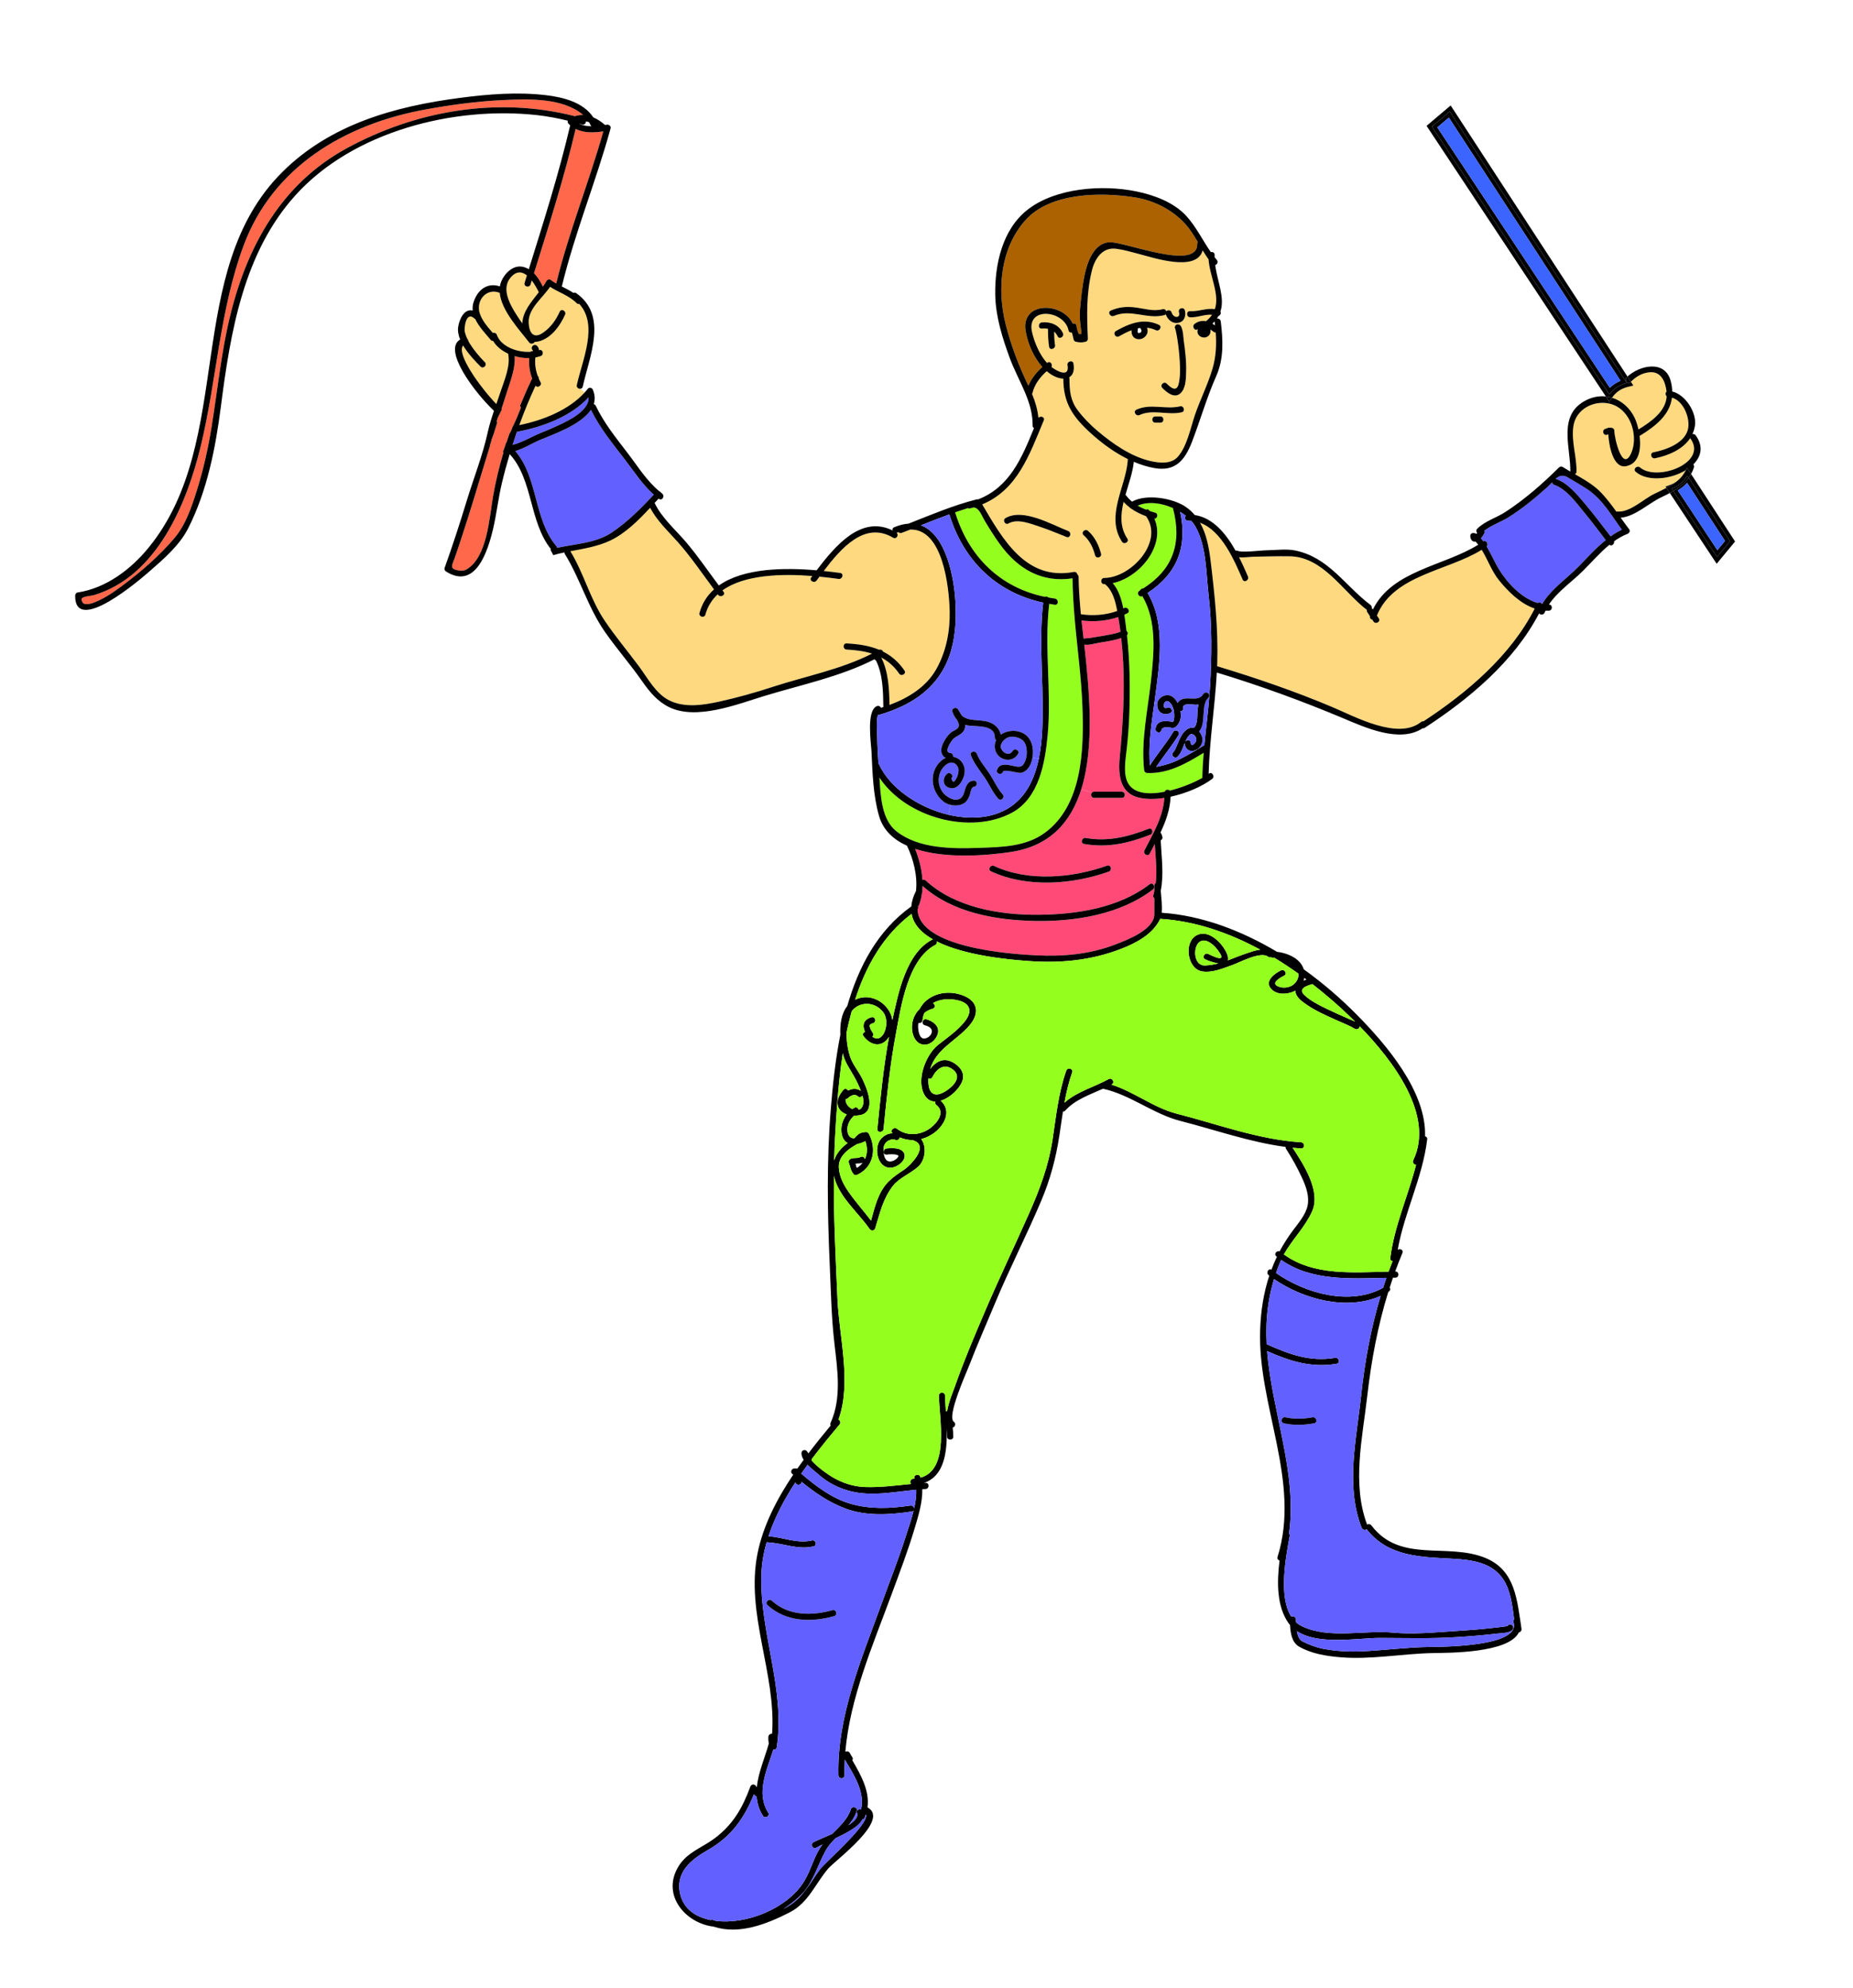 <?xml version="1.0" encoding="utf-8"?>
<!-- Generator: Adobe Illustrator 17.0.0, SVG Export Plug-In . SVG Version: 6.00 Build 0)  -->
<!DOCTYPE svg PUBLIC "-//W3C//DTD SVG 1.1//EN" "http://www.w3.org/Graphics/SVG/1.1/DTD/svg11.dtd">
<svg xmlns="http://www.w3.org/2000/svg" xmlns:xlink="http://www.w3.org/1999/xlink" version="1.1" id="Layer_2" x="0px" y="0px" width="456px" height="489.28px" viewBox="0 0 456 489.28" enable-background="new 0 0 456 489.28" xml:space="preserve">
<g>
	<path fill="none" d="M210.85,287.41c0.59-0.36,1.07-0.8,1.44-1.28c-0.56,0.22-1.19,0.12-1.76,0.22   C210.61,286.71,210.69,287.07,210.85,287.41z"/>
	<path fill="none" d="M217.96,285.28c0.29,0.41,0.68,0.55,1.09,0.54c0.44-0.02,0.91-0.19,1.33-0.48c0.32-0.22,0.64-0.57,0.71-0.81   c0.03-0.13,0.03-0.12,0.01-0.14c-0.01,0-0.08-0.07-0.09-0.08c-0.1-0.06-0.12-0.07-0.21-0.1c-0.84-0.27-1.76-0.18-2.62-0.09   c-0.48,0.05-0.72-0.3-0.72-0.68h-0.01C217.48,284.09,217.6,284.76,217.96,285.28z"/>
	<path fill="none" d="M320.97,240.64c-0.04,0.23-0.1,0.46-0.18,0.68c0.23-0.1,0.47-0.2,0.71-0.28   C321.32,240.91,321.15,240.77,320.97,240.64z"/>
	<path fill="none" d="M143.26,30.64c-0.27-0.08-0.54-0.15-0.81-0.22c0.96,0.47,2.02,0.64,3.11,0.65c-0.09-0.06-0.17-0.15-0.23-0.28   c-0.11-0.24-0.23-0.48-0.36-0.72c-0.26-0.09-0.52-0.15-0.78-0.2C144.19,30.33,143.83,30.8,143.26,30.64z"/>
	<path fill="none" d="M298.36,79.66c0.22,0.12,0.44,0.26,0.65,0.4c-0.04-0.32-0.07-0.63-0.11-0.95   C298.74,79.29,298.55,79.48,298.36,79.66z"/>
	<path fill="none" d="M280.57,81.89c0.04-0.03,0.08-0.05,0.12-0.07c0.03-0.03,0.06-0.06,0.09-0.09c0.01-0.01,0.01-0.02,0.02-0.03   c0.02-0.03,0.04-0.05,0.05-0.08c0-0.01,0.01-0.02,0.01-0.03c0.01-0.03,0.03-0.06,0.03-0.09c0-0.01,0-0.01,0-0.01   c0.01-0.05,0.01-0.09,0-0.14c0-0.01,0-0.01,0-0.01s0,0,0-0.01c-0.01-0.05-0.02-0.11-0.04-0.17c-0.01-0.02-0.01-0.03-0.02-0.04   c0,0,0-0.01-0.01-0.01c-0.03-0.07-0.06-0.13-0.1-0.19c-0.08-0.12-0.1-0.15-0.15-0.22c-0.19,0.03-0.37,0.06-0.56,0.1   c0.01,0.08,0.02,0.16,0,0.25c-0.01,0.02-0.04,0.23-0.04,0.23c-0.01,0.06-0.02,0.12-0.02,0.18c0,0.07,0,0.13,0.01,0.2   c0,0.01,0,0.02,0.01,0.03c0.01,0.04,0.02,0.08,0.03,0.12c0.01,0.02,0.01,0.03,0.02,0.03c0.01,0.02,0.02,0.03,0.03,0.04   c0,0.01,0.01,0.02,0.02,0.03c0.02,0.01,0.03,0.02,0.04,0.03c0.03,0.01,0.06,0.01,0.09,0.02c0.05,0,0.13-0.01,0.17-0.01   c0.06-0.01,0.11-0.02,0.17-0.05C280.55,81.9,280.56,81.89,280.57,81.89z"/>
	<path fill="none" d="M226,251.74c-0.05,0.25-0.07,0.5-0.07,0.76c0.01,0.88,0.2,3.11,1.53,3.06c0.74-0.03,1.57-0.64,1.79-1.37   c0.36-1.15-0.72-1.65-1.68-1.91c-0.5-0.14-0.62-0.61-0.49-0.98l-0.1-0.05C226.82,251.66,226.37,251.83,226,251.74z"/>
	<path fill="#FF4A77" d="M267.48,157.07c0.33-0.04,0.67-0.08,1-0.12c0.94-0.14,1.88-0.29,2.82-0.46c1.43-0.27,3.05-0.48,4.44-1.04   c-0.14-1.04-0.29-2.08-0.47-3.11c-0.02-0.16-0.05-0.33-0.08-0.5c-2.89,0.99-5.99,1.23-9.04,0.85c0.15,1.4,0.32,2.88,0.5,4.43   c0.19-0.02,0.4,0.02,0.59,0.17C266.77,156.92,267.03,157.11,267.48,157.07z"/>
	<path fill="#FF4A77" d="M283.7,218.88c-7.98,6.16-19.26,7.94-29.09,7.74c-9.57-0.2-20.21-2.02-27.58-8.62   c-0.01,0.34-0.03,0.68-0.06,1.01c0.06,0.18,0.06,0.39-0.05,0.61c-0.01,0.01-0.02,0.03-0.02,0.04c-0.13,1.04-0.36,2.06-0.73,3.02   c-0.05,0.15-0.15,0.25-0.25,0.33c0.09,0.25,0.07,0.54-0.12,0.76c0.3,9.42,22.72,11,29.11,11.31c6.76,0.33,13.26-0.23,19.66-2.7   c2.89-1.12,9.5-3.61,9.5-7.45v-3.91c-0.21-0.16-0.34-0.42-0.24-0.75c0.1-0.33,0.17-0.67,0.24-1.01v-1.01h-0.06   C284.01,218.48,283.92,218.71,283.7,218.88z"/>
	<path fill="#FF4A77" d="M269.25,194.82h6.81l0.93-0.49c-1.67-2.06-1.71-5.26-1.42-8.2c0.74-7.67,1.21-15.32,0.83-23.04   c-0.1-2.04-0.26-4.07-0.48-6.1c-1.75,0.63-3.72,0.89-5.49,1.18c-0.84,0.14-2.51,0.66-3.61,0.45c1.24,11.09,2.58,25.03-0.73,35.59   l2.61,0.85C268.82,194.92,269,194.82,269.25,194.82z"/>
	<path fill="#FF4A77" d="M280.18,196.25c-1.44-0.35-2.46-1.03-3.19-1.92l-0.93,0.49c0.98,0,0.98,1.52,0,1.52h-6.81   c-0.73,0-0.92-0.86-0.55-1.28l-2.61-0.85c-2.48,7.96-7.6,13.99-17.38,15.45c-5.77,0.86-16.01,1.72-23.52-0.78   c0.96,2.37,1.66,5.04,1.81,7.67c0.25-0.11,0.55-0.1,0.81,0.13c7.23,6.67,18.28,8.51,27.78,8.43c9.36-0.09,19.73-1.66,27.34-7.53   c0.54-0.42,1.08,0.11,1.08,0.67h0.06v-0.31c0-0.29,0.14-0.48,0.33-0.6c0.36-3.19-0.02-6.44-0.23-9.66   c-0.41,0.78-0.81,1.56-1.22,2.35c-0.44,0.88-1.75,0.11-1.31-0.76c2.16-4.24,4.57-8.16,4.89-12.93   C284.25,196.69,282.03,196.71,280.18,196.25z M272.86,214.48c-8.96,3.19-20.17,4.04-28.99-0.07c-0.88-0.41-0.11-1.72,0.77-1.31   c8.43,3.93,19.28,2.96,27.81-0.08C273.38,212.7,273.77,214.16,272.86,214.48z M283.08,205.4c-5.4,2.11-10.53,3.29-16.31,2.27   c-0.96-0.17-0.55-1.63,0.41-1.46c5.47,0.96,10.41-0.28,15.5-2.27C283.59,203.58,283.98,205.05,283.08,205.4z"/>
	<path fill="#FF684A" d="M143.52,28.3c-4.96-4.25-13.37-3.97-19.46-3.69c-6.55,0.3-13.08,1.18-19.52,2.36   c-19.64,3.61-37.39,14.05-44.6,33.48c-5.89,15.83-6.58,32.89-10.51,49.2c-3.41,14.17-10.77,32.14-26.27,36.78   c-0.87,0.26-3.33,0.3-3.09,1.19c0.12,0.41,0.27,0.87,0.76,0.98c0.85,0.18,1.75-0.1,2.54-0.42c2.4-0.97,4.6-2.47,6.67-4.01   c4.62-3.45,9.17-7.36,12.9-11.78c2.75-3.24,4.21-7.61,5.47-11.6c1.61-5.1,2.78-10.32,3.64-15.61c1.51-9.3,2.4-18.68,4.68-27.85   c4.24-17.04,12.64-32.1,28.45-40.76c17.17-9.4,37.26-12.83,56.3-7.98C142.16,28.36,142.85,28.27,143.52,28.3z"/>
	<path fill="#FF684A" d="M128.1,100.57c0.12-0.29,0.03-0.52-0.14-0.68c0.95-2.3,1.94-4.57,2.99-6.75c-0.59-1.62-0.85-3.28-0.72-5.02   c-1.18,0.03-2.41-0.14-3.59-0.49c0.24,2.79-0.9,5.79-1.74,8.35c-0.51,1.56-1,3.13-1.5,4.69c0.04,0.03,0.07,0.06,0.1,0.09   c-0.12,0.24-0.24,0.48-0.36,0.72c-0.32,0.64-0.69,1.3-0.86,2c-0.05,0.21-0.01,0.38,0.07,0.52c-0.28,0.9-0.55,1.79-0.83,2.68   c-0.2,0.53-0.38,1.06-0.58,1.59c-0.05,0.12-0.06,0.24-0.05,0.34c-0.09,0.26-0.17,0.52-0.27,0.78c-0.03,0.11-0.04,0.2-0.03,0.29   c-1.86,5.99-3.63,12.02-5.52,18c-1.03,3.25-2.08,6.5-3.21,9.72c-0.56,1.59-1.32,2.51,0.71,2.92c0.72,0.14,1.53,0.2,2.2-0.18   c5.16-2.97,5.66-12.86,6.57-18.06c0.63-3.59,1.51-7.22,2.57-10.81c-0.06-0.01-0.11-0.03-0.17-0.04c0.35-0.77,0.58-1.6,0.85-2.4   c0.02,0.02,0.04,0.03,0.05,0.05c0.23-0.7,0.47-1.41,0.71-2.11c0.32-0.52,0.62-1.11,0.77-1.72c0.03-0.04,0.07-0.07,0.1-0.13   C126.92,103.5,127.51,102.04,128.1,100.57z"/>
	<path fill="#FF684A" d="M134.48,69.15c0.18-0.34,0.7-0.52,1.03-0.28c0.44,0.33,0.9,0.62,1.37,0.89c3.1-12.7,8.05-24.85,11.59-37.42   c-2.37,0.32-4.76,0.43-6.81-0.61c-2.83,12-6.59,23.75-10.25,35.51c0.91,0.92,1.6,2.1,2.19,3.3   C133.92,70.08,134.22,69.62,134.48,69.15z"/>
	<path fill="#6261FF" d="M131.17,107.4c1.46-0.74,3.02-1.28,4.51-1.95c2.68-1.21,9.4-3.92,9.16-7.68   c-4.26,4.66-11.27,7.33-17.64,8.48c-0.37,1.07-0.73,2.15-1.07,3.22c0.41-0.1,0.82-0.21,1.22-0.36   C128.66,108.61,129.91,108.03,131.17,107.4z"/>
	<path fill="#6261FF" d="M390.63,120.4c-1.56-1.04-3.19-1.94-4.8-2.91c-1.28-0.78-2.19-0.39-3.03,0.35c0.02,0.01,0.05,0,0.08,0.01   c2.92,0.98,5.21,3.83,7.13,6.09c2.21,2.61,4.25,5.35,6.34,8.05c0.88-0.62,1.79-1.18,2.77-1.64   C396.54,126.82,394.35,122.88,390.63,120.4z"/>
	<path fill="#6261FF" d="M382.47,119.31c-0.33-0.11-0.48-0.36-0.51-0.63c-0.35,0.37-0.71,0.76-1.09,1.11   c-3.03,2.72-6.18,5.34-9.64,7.5c-1.83,1.14-4.23,1.94-5.97,3.31c0.1,0.19,0.12,0.42-0.01,0.67c-0.2,0.38-0.48,0.82-0.82,1.19   c0.2,0.24,0.41,0.5,0.6,0.76c0.71-0.37,1.33,0.66,0.81,1.24c1.09,1.82,1.97,3.88,2.96,5.52c2.05,3.39,5.58,7.23,9.63,8.42   c0.33-0.29,0.82-0.11,1.06,0.24c0.01,0,0.01,0,0.02,0c2.15-3.66,6.02-6.21,8.95-9.21c2.15-2.19,4.28-4.58,6.7-6.53   c-1.73-2.25-3.42-4.53-5.23-6.71C387.97,123.83,385.51,120.33,382.47,119.31z"/>
	<path fill="#6261FF" d="M160.9,121.72c-2.77-2.45-4.75-5.55-7.01-8.5c-3.05-3.97-6.25-7.85-8.47-12.37   c-2.51,3.76-9.49,6.12-12.7,7.47c-1.53,0.65-3.75,2.03-5.92,2.68c5.65,6.51,4.5,16.78,10.12,23.4c0.12,0.13,0.16,0.28,0.17,0.42   c4.58-1.01,9.59-1.16,13.51-3.81C154.48,128.39,157.72,125.12,160.9,121.72z"/>
	<path fill="#AC6200" d="M256.51,90.3c-2.16-2.38-3.55-5.71-4.09-8.7c-1.36-7.52,9.06-7.37,11.58-1.95   c0.37-0.13,0.82-0.01,0.91,0.49c0.09,0.7,0.27,1.37,0.56,2.02c0.23,0,0.45,0,0.67,0c-0.07-0.77-0.16-1.54-0.27-2.31   c-0.18-1.55-0.19-3.02-0.02-4.57c0.25-2.4,0.49-4.85,0.97-7.21c0.63-3.16,2.23-8.37,6.31-8.46c3.86-0.09,21.74,7.22,21.49,0.36   c0-0.18,0.05-0.31,0.13-0.43c-0.93-1.57-1.88-3.13-3.11-4.47c-3.17-3.5-7.75-5.78-12.41-6.51c-8.4-1.32-20.84-1.21-26.93,5.67   c-6.13,6.92-7,16.96-4.8,25.65c1.32,5.21,3.24,10.2,5.57,15.04C253.8,93.14,255.07,91.6,256.51,90.3z"/>
	<path fill="#FFD97F" d="M128.54,79.58c0.08-2.89,2.17-5.24,4.05-7.67c-0.41-0.84-1-1.94-1.73-2.89c-0.1,0.33-0.2,0.65-0.3,0.97   c-0.29,0.93-1.75,0.54-1.46-0.4c0.19-0.61,0.38-1.21,0.56-1.82c-1.22-0.97-2.65-1.18-4.11,0.66c-1.68,2.09-0.77,4.88,0.36,7   C126.68,76.89,127.59,78.25,128.54,79.58z"/>
	<path fill="#FFD97F" d="M130.2,84.25c-2.25-2.95-6.83-7.78-7.23-12.21c-0.04-0.01-0.08-0.01-0.12-0.02   c-3.14-1.19-5.79,1.95-4.79,5.07c0.62,1.9,1.95,3.35,3.22,4.84c0.37-0.11,0.83,0.01,0.99,0.48c1.04,2.93,5.07,4.36,8.3,4.16   c0.16-0.16,0.39-0.21,0.61-0.16c-0.02-0.06-0.05-0.12-0.06-0.2c-0.02-0.01-0.03-0.03-0.05-0.05c-0.39-0.39-0.22-0.91,0.14-1.15   l-0.38-0.44C130.6,84.57,130.37,84.48,130.2,84.25z"/>
	<path fill="#FFD97F" d="M123.14,96.5c0.9-2.76,2.52-6.38,1.92-9.34c-0.01-0.04,0-0.08,0-0.12c-1.56-0.72-2.9-1.78-3.72-3.15   c-0.2,0.03-0.41-0.03-0.58-0.24c-1.22-1.48-2.91-3.22-3.82-5.16c-0.07-0.03-0.14-0.06-0.21-0.12c-2.12-1.97-2.55,2.59-2.36,3.27   c0.15,0.57,0.35,1.13,0.59,1.67c0.17,0.15,0.26,0.36,0.27,0.58c0.13,0.24,0.27,0.48,0.42,0.72c1.05,1.65,2.29,3.12,3.66,4.51   c0.69,0.69-0.38,1.77-1.07,1.07c-1.29-1.31-3.08-3.16-4.27-5.17c-1.75,2.04,4.16,10.23,8.17,14.41   C122.48,98.45,122.82,97.48,123.14,96.5z"/>
	<path fill="#FFD97F" d="M141.95,94.74c1.34-6.11,5.36-14.74,0.6-19.95c-0.22,0.05-0.46,0.01-0.66-0.2c-1.84-1.85-4.37-2.61-6.53-4   c-1.84,2.75-5.37,5.34-5.26,8.75c0.08,2.45,1.13,4.23,3.59,2.5c1.89-1.33,3.11-3.07,4.06-5.15c0.4-0.88,1.71-0.11,1.3,0.77   c-1.17,2.57-3.06,5.3-5.83,6.35c-0.5,0.19-1.07,0.31-1.62,0.32c-0.13,0.26-0.44,0.44-0.77,0.44l0.38,0.44   c0.26-0.19,0.63-0.22,0.93,0.08c0.31,0.31,0.47,0.6,0.48,1.04c0,0.02-0.01,0.03-0.01,0.04c0.02,0,0.04-0.01,0.05-0.01   c0.92-0.35,1.31,1.12,0.41,1.46c-0.42,0.15-0.86,0.26-1.32,0.35c-0.17,1.56,0.05,3.07,0.57,4.52c0.17,0.16,0.28,0.38,0.26,0.63   c0.13,0.31,0.27,0.62,0.44,0.93c0.43,0.82-0.72,1.53-1.23,0.87c-1.46,3.13-2.8,6.38-4,9.69c5.92-1.19,12.25-3.76,16.13-8.07   l-1.17-0.86C142.3,95.68,141.82,95.31,141.95,94.74z"/>
	<path fill="#FFD97F" d="M230.43,164.62c2.43-4.34,3.38-9.3,3.27-14.24c-0.15-6.17-1.74-20.28-9.69-20.07   c-0.71,0.28-1.43,0.56-2.14,0.83c-0.33,0.12-0.59,0.01-0.75-0.2c-0.11,0.04-0.21,0.07-0.33,0.12c-0.05,0.02-0.1,0.02-0.16,0.03   c0.66,0.55-0.05,1.71-0.85,1.23c-6.99-4.18-12.88,2.66-17.07,8.19c1.48,0.15,2.86,0.32,4.07,0.49c0.96,0.13,0.55,1.59-0.41,1.46   c-1.36-0.19-2.96-0.39-4.7-0.56c-0.25,0.33-0.5,0.66-0.73,0.97c-0.58,0.76-1.9,0.01-1.31-0.77c0.09-0.12,0.18-0.24,0.27-0.36   c-7.37-0.58-16.64-0.39-22.11,3.54c0.09,0.12,0.17,0.23,0.26,0.34c0.59,0.78-0.72,1.53-1.31,0.77c-0.04-0.05-0.07-0.1-0.11-0.15   c-1.41,1.31-2.48,2.95-3.04,5c-0.25,0.94-1.71,0.54-1.46-0.4c0.66-2.42,1.92-4.32,3.58-5.81c-2.97-3.98-5.77-8.14-9.07-11.82   c-2.3-2.56-5.04-5.16-6.65-8.26c-2.9,3.12-6.08,6.29-9.8,8.06c-3.13,1.48-6.49,2-9.83,2.64c3.31,5.38,4.83,11.69,8.37,16.97   c2.63,3.93,5.67,7.53,8.49,11.32c2.15,2.89,4.14,6.77,7.52,8.43c3.75,1.85,8.29,1.15,12.21,0.29c4.51-0.99,8.94-2.24,13.32-3.67   c8.1-2.64,16.69-4.26,24.32-8.15c-1.93-0.62-4.03-0.88-6.25-1c-0.98-0.04-0.98-1.56,0-1.51c2.91,0.15,5.62,0.56,8.03,1.57   c0.42-0.16,0.8,0.09,0.95,0.44c2,1.01,3.77,2.49,5.25,4.65c0.56,0.81-0.75,1.57-1.3,0.77c-1.25-1.82-2.73-3.08-4.4-3.96   c1.77,3.49,1.97,7.8,2.02,11.67C223.55,171.73,227.93,169.07,230.43,164.62z"/>
	<path fill="#FFD97F" d="M402.27,102.82c0.34,0.71,0.68,1.72,0.94,2.86c3.04-1.89,6.69-4.35,6.94-8.15   c-0.35-0.29-0.36-0.88-0.03-1.17c0-0.03,0-0.07-0.01-0.1c-0.3-2.3-1.3-4.89-4.1-4.66c-1.87,0.15-3.36,1.04-4.67,2.34l0.61,0.94   l-1.38,0.33c-1.53,0.37-2.81,1.21-3.71,2.45l-0.16,0.21C399.04,98.59,401.07,100.33,402.27,102.82z"/>
	<path fill="#FFD97F" d="M403.59,115.03c4.16,3.56,16.79-1.11,12.39-7.13c-0.02-0.03-0.03-0.06-0.04-0.08   c-1.84,2.78-5.39,4.3-8.66,4.95c-0.96,0.19-1.36-1.27-0.41-1.46c3.04-0.6,7.55-2.15,8.48-5.55c0.71-2.59-0.96-7.08-3.9-7.91   c-0.52,4.12-3.78,6.85-7.77,9.31c-0.07,0.05-0.13,0.06-0.2,0.08c0.4,3.13-0.06,6.58-2.93,7.38l2.54,0.22   C403.26,114.84,403.43,114.89,403.59,115.03z"/>
	<path fill="#FFD97F" d="M402.52,116.1c-0.59-0.5-0.05-1.26,0.57-1.26l-2.54-0.22c-0.15,0.05-0.31,0.08-0.48,0.11   c-3.12,0.51-4.13-5.11-4.29-7.85c-0.11,0.03-0.21,0.07-0.33,0.11c-0.93,0.29-1.33-1.17-0.4-1.46c0.7-0.23,0.71-0.35,1.46-0.28   c0.41,0.03,0.77,0.32,0.76,0.76c-0.03,1.59,1.98,10.5,4.17,5.44c1.62-3.74,0.2-9.38-3.61-11.46c-0.6-0.33-1.25-0.56-1.92-0.7   c-3.76-0.79-8.14,1.39-8.73,5.66c-0.52,3.74,0.84,7.37,0.78,11.12c-0.01,0.31-0.17,0.51-0.38,0.62c2.37,1.36,4.79,2.74,6.62,4.73   c1.31,1.43,2.46,2.94,3.58,4.49c0.07-0.02,0.15-0.04,0.24-0.03c3.21,0.22,6.37-3.07,9.17-4.4c0.94-0.45,1.93-0.9,2.89-1.42   l-0.21-0.32l1.18-0.44c0.52-0.19,1-0.44,1.44-0.75c0.05-0.03,0.09-0.07,0.14-0.11c0.28-0.23,0.55-0.46,0.8-0.71   c0.36-0.36,0.66-0.76,0.92-1.2l0.48-0.82C411.09,117.99,405.41,118.59,402.52,116.1z"/>
	<path fill="#FFD97F" d="M368.84,142.73c-1.7-2.1-2.73-5.02-4.21-7.44c-8.41,5.24-21.71,6.15-25.79,16.18   c0.15,0.23,0.31,0.46,0.46,0.69c0.55,0.82-0.77,1.58-1.3,0.77l-0.3-0.45c-0.37-0.07-0.66-0.38-0.55-0.81   c-0.22-0.34-0.44-0.67-0.66-1.01c-0.14-0.2-0.16-0.4-0.11-0.57c-5.89-4.51-10.75-13.07-18.99-13.2c-2.91-0.05-5.83,0.05-8.74,0.1   c-1.03,0.01-2.5,0.27-3.73,0.14c0.84,1.64,1.56,3.27,2.18,4.72c0.38,0.89-0.92,1.66-1.31,0.76c-2.03-4.7-5.14-12.03-10.47-13.97   c1.58,2.76,2.2,6.09,2.59,9.32c1.02,8.46,1.91,16.82,1.64,25.36c-0.01,0.21-0.03,0.41-0.03,0.62c9.54,2.87,19.19,6.19,28.37,10.06   c5.54,2.34,16.15,8.19,21.8,3.67c0.19-0.16,0.41-0.2,0.61-0.17c10.75-7.05,21.46-16.12,27.38-27.75   C374.13,148.56,371.13,145.57,368.84,142.73z"/>
	<path fill="#FFD97F" d="M280.41,62.53c-1.87-0.49-3.77-1.05-5.7-1.31c-3.41-0.46-5.29,2.39-6.03,5.43   c-1.38,5.7-1.22,10.95-0.97,16.71c0.01,0.34-0.24,0.65-0.56,0.73c-0.9,0.24-1.5,0.2-2.41,0c-0.24-0.05-0.48-0.28-0.53-0.52   c-0.12-0.6-0.28-1.17-0.44-1.75c-0.35,0.07-0.73-0.07-0.82-0.52c-1.04-5.01-10.45-5.99-8.98,0.41c0.61,2.65,1.85,5.56,3.7,7.62   c0.03-0.03,0.06-0.05,0.09-0.08c0.68-0.52,1.34,0.42,0.99,1.06c1.68,1.26,4.49,2.55,3.95-0.46c-0.17-0.95,1.29-1.36,1.46-0.4   c0.32,1.78-0.16,2.89-1.05,3.4c0.04,0.09,0.07,0.2,0.07,0.33c0.01,2.99,0.23,5.41,2.07,7.82c1.41,1.86,3.06,3.54,4.84,5.04   c3.71,3.14,8.21,6.3,13.03,7.41c2.14,0.49,5.07,0.83,6.72-1.04c2.3-2.61,3.13-7.12,4.24-10.37c1.31-3.81,3.22-7.56,4.33-11.42   c0.86-2.99,0.97-5.85,0.76-8.81c-0.19,0.01-0.38-0.03-0.55-0.17c-0.25-0.2-0.51-0.39-0.77-0.55c0.08,0.43,0.07,0.87-0.19,1.24   c-0.33,0.49-0.88,0.78-1.48,0.72c-0.65-0.06-1.21-0.41-1.43-1.04c-0.13-0.35-0.09-0.7,0.03-1.02c-0.01,0-0.02,0-0.03,0.01   c-0.78,0.59-1.53-0.73-0.76-1.31c0.91-0.68,1.85-0.82,2.78-0.64c0.63-0.5,1.13-1.04,1.5-1.59c-1.71-0.19-3.75,0.74-5.41,0.62   c-0.97-0.06-0.97-1.58,0-1.51c2.04,0.14,4.11-0.85,6.1-0.49c1.25-3.67-1.27-8.09-1.55-12.26c-0.52-0.71-0.99-1.46-1.45-2.21   C294.5,67.01,284,63.46,280.41,62.53z M260.26,82.74c-0.22-0.47-0.51-0.84-0.85-1.13c0.01,1.11,0.05,2.22,0.22,3.31   c0.15,0.96-1.31,1.37-1.46,0.41c-0.23-1.47-0.28-2.94-0.28-4.42c-0.47-0.09-0.98-0.11-1.5-0.06c-0.98,0.1-0.97-1.41,0-1.51   c2.14-0.23,4.24,0.61,5.18,2.64C261.98,82.86,260.67,83.63,260.26,82.74z M278.46,81.26c-1.06,0.4-2.09,0.94-3.08,1.5   c-0.85,0.49-1.61-0.82-0.76-1.31c3.33-1.9,6.89-3.26,10.58-1.51c0.88,0.42,0.11,1.73-0.77,1.31c-0.72-0.34-1.45-0.53-2.17-0.6   c0.16,0.41,0.21,0.85,0.08,1.3c-0.2,0.68-0.75,1.21-1.43,1.43c-0.65,0.2-1.43,0.1-1.92-0.4C278.53,82.51,278.41,81.88,278.46,81.26   z M285.57,104h-1.26c-0.98,0-0.98-1.52,0-1.52h1.26C286.54,102.48,286.54,104,285.57,104z M290.8,101.45   c-3.42,0.8-7.13-0.83-10.38,0.68c-0.88,0.41-1.65-0.9-0.77-1.31c3.51-1.63,7.13,0.02,10.75-0.83   C291.35,99.77,291.75,101.23,290.8,101.45z M290.4,96.86c-1.48,1.24-3.32-0.35-4.36-1.39c-0.69-0.69,0.38-1.76,1.07-1.07   c1.18,1.17,2.49,2.12,2.97-0.04c0.39-1.75,0.35-3.6,0.25-5.38c-0.12-1.88-0.31-3.76-0.61-5.62c-0.1-0.57-0.19-1.14-0.32-1.71   c-0.04-0.18-0.08-0.36-0.13-0.54c-0.02-0.08-0.03-0.13-0.04-0.16c-0.13-0.21-0.17-0.46-0.04-0.74c0.01-0.01,0.01-0.02,0.02-0.02   c0.15-0.32,0.54-0.42,0.85-0.35c1.08,0.24,1.12,3.08,1.23,3.83c0.37,2.62,0.69,5.29,0.6,7.93   C291.84,93.28,291.82,95.67,290.4,96.86z M291.58,76.37c0.36,1.31-0.12,2.79-1.6,3.07c-1.47,0.28-2.65-0.79-3.11-2.1   c-0.08,0.09-0.19,0.17-0.35,0.21c-4.18,1.11-8.26-1.61-12.39,0.18c-0.89,0.38-1.66-0.92-0.77-1.31c1.94-0.84,3.73-1.03,5.83-0.79   c2.34,0.27,4.57,1.08,6.93,0.46c0.45-0.12,0.77,0.16,0.89,0.5c0.35-0.35,1.09-0.35,1.3,0.28c0.2,0.61,0.67,1.18,1.37,1.1   c0.6-0.08,0.56-0.76,0.44-1.2C289.86,75.83,291.33,75.43,291.58,76.37z"/>
	<path fill="#FFD97F" d="M264.23,140.75c0.51-0.1,0.85,0.27,0.93,0.66c0.17,0.12,0.28,0.3,0.28,0.57c0.02,2.63,0.2,5.25,0.43,7.87   c0.04,0.42,0.08,0.85,0.12,1.3c2.99,0.44,6.1,0.22,8.94-0.8c-0.45-2.44-1.13-5.07-2.98-6.58c-0.01-0.01-0.02-0.02-0.04-0.03   c-0.06,0-0.12,0-0.18,0c-0.98,0.01-0.97-1.5,0-1.51c6.64-0.06,14.8-8.94,10.29-15.21c-1.32-0.48-2.57-1.09-3.69-1.89   c-0.14-0.04-0.26-0.14-0.35-0.27c-0.53-0.4-1.02-0.84-1.48-1.35c-0.74,3.15-0.92,6.25,0.92,9.03c0.54,0.82-0.78,1.58-1.31,0.77   c-4.09-6.22,0.81-13.29,1.4-19.76v-0.25c0-0.12,0.03-0.22,0.07-0.31c-3.37-1.66-6.48-3.96-9.15-6.39   c-4.43-4.03-6.74-7.36-6.76-13.42c0-0.01,0-0.01,0-0.01c-0.88-0.01-1.88-0.33-2.86-0.93c-0.43-0.27-0.83-0.57-1.22-0.9   c-1.61,1.43-3,3.21-3.49,5.31c-0.03,0.11-0.07,0.2-0.13,0.27c0.79,1.92,1.37,3.83,1.57,5.9c0.5-0.59,1.66-0.2,1.32,0.62   c-3.55,8.54-6.51,17.09-15.15,20.68C246.82,132.81,252.52,142.94,264.23,140.75z M267.74,130.63c1.67,1.46,2.65,3.49,3.21,5.61   c0.25,0.95-1.21,1.35-1.46,0.41c-0.5-1.89-1.33-3.65-2.82-4.95C265.93,131.05,267.01,129.99,267.74,130.63z M247.45,127.49   c4.29-2.53,11.41,1.62,15.43,3.19c0.9,0.36,0.5,1.82-0.41,1.46c-2.17-0.85-4.32-1.78-6.54-2.51c-2.17-0.71-5.55-2.11-7.72-0.83   C247.37,129.3,246.61,127.99,247.45,127.49z"/>
	<path fill="#94FF1E" d="M282.3,190.21c-0.44-0.02-0.71-0.33-0.75-0.76c-0.78-7.33,0.92-14.73,1.7-21.99   c0.74-6.83,1.5-14.6-2.13-20.76c-0.82,0.41-1.54-0.84-0.71-1.32c0.05-0.03,0.1-0.07,0.15-0.1c0.12-0.29,0.44-0.48,0.77-0.48   c7.3-4.64,9.62-11.14,7.31-19.77c0,0,0,0,0-0.01c-2.85-1.27-6.13-1.71-8.66-0.59c0.65,0.39,1.34,0.71,2.06,0.99   c0.25-0.14,0.55-0.12,0.79,0.18c0.04,0.05,0.08,0.1,0.11,0.15c0.44,0.14,0.88,0.28,1.32,0.41c0.86,0.24,0.59,1.47-0.18,1.47   c2.83,6.47-3.46,14.4-10.25,15.87c1.42,1.62,2.15,3.91,2.6,6.22c0.07-0.03,0.14-0.06,0.2-0.09c0.87-0.44,1.64,0.87,0.77,1.31   c-0.23,0.11-0.47,0.2-0.71,0.31c0.19,1.24,0.32,2.44,0.46,3.51c0.02,0.16,0.04,0.32,0.06,0.49c0.32,0.26,0.44,0.75,0.12,1.07   c0.73,6.4,0.78,12.82,0.58,19.27c-0.09,2.97-0.32,5.85-0.65,8.8c-0.27,2.48-0.96,6.17,0.41,8.45c1.51,2.5,5.13,2.74,8.94,1.99   c0.16-0.55,0.9-0.64,1.26-0.28c2.99-0.73,5.97-1.98,8.01-3.13c0.03-2.06,0.16-4.12,0.33-6.18   C291.96,187.88,287.44,190.44,282.3,190.21z"/>
	<path fill="#94FF1E" d="M241,208.64c5.55-0.19,11.48-0.29,16.14-3.72c9.23-6.77,9.6-20.41,9.24-30.78   c-0.26-7.41-1.3-14.8-1.94-22.19c0-0.01,0-0.01,0-0.02c-0.27-3.2-0.47-6.41-0.5-9.62c-7.54,1.14-13.45-2.27-17.88-8.41   c-1.33-1.85-2.55-3.76-3.71-5.72c-0.94-1.58-1.33-3.13-2.75-3.32c-0.29,0.09-0.58,0.17-0.87,0.24c-0.21,0.05-0.39,0.01-0.54-0.07   c-1.06,0.33-2.11,0.68-3.16,1.04c0.01,0.03,0.03,0.04,0.04,0.07c3.34,10.91,11.11,18.46,22.06,20.73c0.26-0.15,0.63-0.06,0.89,0.16   c0.52,0.1,1.03,0.19,1.56,0.26c0.96,0.13,0.97,1.64,0,1.52c-0.47-0.06-0.92-0.15-1.38-0.23c-1.28,10.73,0.62,21.59-0.39,32.34   c-0.64,6.81-2.11,15.43-8.74,19.04c-10.23,5.57-26.14,1.23-32.65-8.6c0.29,4.52,0.51,10.28,4.14,13.17   C226.06,208.9,234.32,208.87,241,208.64z"/>
	<path d="M416.15,116.64c-0.18,0.33-0.38,0.64-0.59,0.93l10.18,15.61l-3.21,3.88l-10.75-16.24c-0.28,0.17-0.57,0.34-0.86,0.5   l11.53,17.41l4.53-5.48L416.15,116.64z"/>
	<path d="M411.78,120.82l10.75,16.24l3.21-3.88l-10.18-15.61C414.57,118.91,413.24,119.94,411.78,120.82z M424.5,133.11l-1.88,2.27   l-9.74-14.72c0.87-0.47,1.64-1.1,2.29-1.85L424.5,133.11z"/>
	<path fill="#3C64FF" d="M412.88,120.66l9.74,14.72l1.88-2.27l-9.33-14.3C414.52,119.56,413.75,120.19,412.88,120.66z"/>
	<path d="M406.01,91.6c2.8-0.23,3.8,2.36,4.1,4.66c0.01,0.03,0.01,0.07,0.01,0.1c-0.33,0.29-0.32,0.88,0.03,1.17   c-0.25,3.8-3.9,6.26-6.94,8.15c-0.26-1.14-0.6-2.15-0.94-2.86c-1.2-2.49-3.23-4.23-5.57-4.95l-0.69,0.95l-0.1,0.47   c0.67,0.14,1.32,0.37,1.92,0.7c3.81,2.08,5.23,7.72,3.61,11.46c-2.19,5.06-4.2-3.85-4.17-5.44c0.01-0.44-0.35-0.73-0.76-0.76   c-0.75-0.07-0.76,0.05-1.46,0.28c-0.93,0.29-0.53,1.75,0.4,1.46c0.12-0.04,0.22-0.08,0.33-0.11c0.16,2.74,1.17,8.36,4.29,7.85   c0.17-0.03,0.33-0.06,0.48-0.11c2.87-0.8,3.33-4.25,2.93-7.38c0.07-0.02,0.13-0.03,0.2-0.08c3.99-2.46,7.25-5.19,7.77-9.31   c2.94,0.83,4.61,5.32,3.9,7.91c-0.93,3.4-5.44,4.95-8.48,5.55c-0.95,0.19-0.55,1.65,0.41,1.46c3.27-0.65,6.82-2.17,8.66-4.95   c0.01,0.02,0.02,0.05,0.04,0.08c4.4,6.02-8.23,10.69-12.39,7.13c-0.16-0.14-0.33-0.19-0.5-0.19c-0.62,0-1.16,0.76-0.57,1.26   c2.89,2.49,8.57,1.89,12.31-0.39l0.34-0.57l0.98,1.5c0.29-0.5,0.53-1.05,0.71-1.63c0.1-0.3,0-0.54-0.18-0.7   c1.93-1.9,2.61-4.43,0.61-7.18c-0.21-0.29-0.53-0.36-0.81-0.31c0.3-0.64,0.52-1.34,0.63-2.1c0.45-3.2-2.31-7.58-5.59-8.39   c-0.02-0.78-0.13-1.61-0.36-2.5c-1.34-5.34-7.6-3.98-10.66-1.17l0.84,1.28C402.65,92.64,404.14,91.75,406.01,91.6z"/>
	<path d="M411.4,120.24c1.7-0.63,2.97-1.78,3.81-3.2l0.35,0.53c0.21-0.29,0.41-0.6,0.59-0.93l-0.98-1.5l-0.34,0.57   c0.05-0.02,0.1-0.05,0.15-0.08c-0.39,0.8-0.93,1.49-1.55,2.1c-0.25,0.25-0.52,0.48-0.8,0.71c-0.05,0.04-0.09,0.08-0.14,0.11   c-0.74,0.57-1.56,1.06-2.41,1.51l0.84,1.26c0.29-0.16,0.58-0.33,0.86-0.5L411.4,120.24z"/>
	<path d="M411.4,120.24l0.38,0.58c1.46-0.88,2.79-1.91,3.78-3.25l-0.35-0.53C414.37,118.46,413.1,119.61,411.4,120.24z"/>
	<path d="M413.43,117.73c0.62-0.61,1.16-1.3,1.55-2.1c-0.05,0.03-0.1,0.06-0.15,0.08l-0.48,0.82   C414.09,116.97,413.79,117.37,413.43,117.73z"/>
	<path d="M409.87,119.74l0.21,0.32c0.85-0.45,1.67-0.94,2.41-1.51c-0.44,0.31-0.92,0.56-1.44,0.75L409.87,119.74z"/>
	<path d="M407.19,121.48c-2.8,1.33-5.96,4.62-9.17,4.4c-0.09-0.01-0.17,0.01-0.24,0.03c-1.12-1.55-2.27-3.06-3.58-4.49   c-1.83-1.99-4.25-3.37-6.62-4.73c0.21-0.11,0.37-0.31,0.38-0.62c0.06-3.75-1.3-7.38-0.78-11.12c0.59-4.27,4.97-6.45,8.73-5.66   l0.1-0.47l-0.83-1.26c-1.57-0.17-3.22,0.11-4.81,0.9c-7.18,3.6-3.83,11.54-3.93,17.58c-0.63-0.37-1.27-0.74-1.87-1.13   c-0.29-0.18-0.69-0.11-0.92,0.12c-4.08,4.04-8.36,7.81-13.18,10.95c-2.2,1.43-5.09,2.26-6.95,4.14c-0.33,0.34-0.25,0.76,0,1.03   c-0.06,0.08-0.13,0.15-0.2,0.22c-0.16-0.12-0.34-0.17-0.51-0.17c-0.44-0.13-1,0.09-0.99,0.69c0.02,0.49,0.13,0.93,0.54,1.23   c0.23,0.17,0.5,0.19,0.76,0.14c0.23,0.25,0.45,0.51,0.66,0.78c-8.5,5.3-21.2,6.31-25.93,15.95c-0.02-0.03-0.04-0.06-0.06-0.09   c-0.06-0.1-0.13-0.17-0.22-0.22c0.06-0.28-0.02-0.59-0.3-0.81c-6.34-4.77-10.27-11.71-18.55-13.41c-2.17-0.44-4.71-0.08-6.92-0.05   c-1.76,0.03-6.13,0.64-7.23,0.13c-0.19-0.08-0.36-0.08-0.52-0.04c-2.35-4.19-5.55-8.08-10.04-8.76c-0.61-0.73-1.32-1.39-2.16-1.97   c-3.11-2.19-9.75-3.33-13.27-1.32c-0.52-0.43-1-0.91-1.41-1.47c-0.07-0.09-0.14-0.15-0.21-0.2c0.79-2.78,1.8-5.55,2.06-8.14   c1.61,0.69,3.28,1.22,4.98,1.53c5.22,0.97,7.58-1.92,9.31-6.38c2.08-5.39,3.64-10.95,5.99-16.24c1.91-4.3,1.67-8.92,1.11-13.46   c-0.06-0.52-0.53-0.75-0.93-0.71c0.13-0.2,0.24-0.41,0.36-0.61c0.45-0.14,0.73-0.7,0.49-1.09c1.14-3.46-0.73-7.35-1.29-11.44   c0.47-0.14,0.83-0.78,0.4-1.28c-0.19-0.22-0.36-0.44-0.54-0.67c0-0.18,0-0.37,0-0.55c0.03-0.58-0.5-0.81-0.93-0.7   c-2.05-2.93-3.58-6.2-6.01-8.87c-3.08-3.39-7.97-5.18-12.33-6.07c-8.32-1.71-19.73-0.89-26.65,4.42   c-6.33,4.86-8.22,13.62-8.06,21.17c0.12,5.29,1.77,10.52,3.58,15.44c2.02,5.48,5.71,10.61,5.62,16.62   c-0.01,0.29,0.14,0.49,0.33,0.61c-3.03,7.42-6.02,14.54-13.75,17.53c-0.12-0.03-0.24-0.04-0.36,0c-5.77,1.46-11.24,3.8-16.76,5.97   c-1.09,0.07-2.27,0.35-3.55,0.89c-0.39,0.17-0.45,0.5-0.34,0.8c-7.77-3.86-14.16,3.78-18.73,9.79c-7.86-0.68-17.99-0.59-24.06,3.74   c-2.61-3.5-5.09-7.12-7.88-10.45c-2.66-3.17-6.13-6.08-7.93-9.87c0.33-0.36,0.66-0.72,0.99-1.07c0.03,0.02,0.06,0.05,0.09,0.07   c0.78,0.58,1.54-0.73,0.76-1.31c-0.09-0.07-0.17-0.15-0.26-0.22c-0.1-0.16-0.26-0.29-0.43-0.35c-3.16-2.61-5.34-6.21-7.82-9.43   c-2.86-3.72-5.78-7.36-7.82-11.61c-0.12-0.24-0.3-0.35-0.49-0.38c0.36-1.11,0.33-2.32-0.26-3.65c-0.19-0.41-0.91-0.52-1.19-0.15   c-0.24,0.3-0.48,0.6-0.74,0.88c-3.88,4.31-10.21,6.88-16.13,8.07c1.2-3.31,2.54-6.56,4-9.69c0.51,0.66,1.66-0.05,1.23-0.87   c-0.17-0.31-0.31-0.62-0.44-0.93c0.02-0.25-0.09-0.47-0.26-0.63c-0.52-1.45-0.74-2.96-0.57-4.52c0.46-0.09,0.9-0.2,1.32-0.35   c0.9-0.34,0.51-1.81-0.41-1.46c-0.01,0-0.03,0.01-0.05,0.01c0-0.01,0.01-0.02,0.01-0.04c-0.01-0.44-0.17-0.73-0.48-1.04   c-0.3-0.3-0.67-0.27-0.93-0.08c-0.36,0.24-0.53,0.76-0.14,1.15c0.02,0.02,0.03,0.04,0.05,0.05c0.01,0.08,0.04,0.14,0.06,0.2   c-0.22-0.05-0.45,0-0.61,0.16c-3.23,0.2-7.26-1.23-8.3-4.16c-0.16-0.47-0.62-0.59-0.99-0.48c-1.27-1.49-2.6-2.94-3.22-4.84   c-1-3.12,1.65-6.26,4.79-5.07c0.04,0.01,0.08,0.01,0.12,0.02c0.4,4.43,4.98,9.26,7.23,12.21c0.17,0.23,0.4,0.32,0.63,0.32   c0.33,0,0.64-0.18,0.77-0.44c0.55-0.01,1.12-0.13,1.62-0.32c2.77-1.05,4.66-3.78,5.83-6.35c0.41-0.88-0.9-1.65-1.3-0.77   c-0.95,2.08-2.17,3.82-4.06,5.15c-2.46,1.73-3.51-0.05-3.59-2.5c-0.11-3.41,3.42-6,5.26-8.75c2.16,1.39,4.69,2.15,6.53,4   c0.2,0.21,0.44,0.25,0.66,0.2c4.76,5.21,0.74,13.84-0.6,19.95c-0.13,0.57,0.35,0.94,0.8,0.94c0.29,0,0.58-0.16,0.66-0.54   c1.66-7.54,6.25-17.45-1.61-23c-0.24-0.17-0.48-0.16-0.67-0.06c-0.92-0.59-1.9-1.08-2.87-1.58c3.18-13.2,8.4-25.79,11.99-38.88   c0.16-0.6-0.38-1.02-0.93-0.93c-0.14,0.02-0.28,0.05-0.43,0.07c-0.9-0.79-1.87-1.44-2.89-1.88c-2.45-3.73-7.48-4.97-11.69-5.46   c-6.98-0.82-14.06-0.25-21,0.65c-16.11,2.1-31.97,6.48-43.8,18.24c-24.68,24.53-11.48,66.02-32.85,92.35   c-4.42,5.45-10.55,10.08-17.6,11.15c-0.33,0.05-0.55,0.42-0.56,0.73c-0.13,9.92,16-3.93,18.21-5.87c3.51-3.06,7.42-6.4,9.57-10.61   c4.7-9.21,6.76-19.8,8.07-29.97c2.35-18.31,5.55-37.86,18.37-52.05c14.21-15.74,39-21.96,59.45-19.71   c2.55,0.28,5.07,0.77,7.56,1.37c-0.08,0.26-0.04,0.54,0.17,0.74c0.13,0.14,0.28,0.27,0.42,0.4c-2.8,11.97-6.53,23.68-10.18,35.41   c-0.45-0.26-0.94-0.47-1.49-0.59c-2.36-0.53-4.49,1.63-5.29,3.59c-0.17,0.4-0.28,0.81-0.34,1.23c-3.13-1.04-5.51,0.87-6.48,3.88   c-0.23,0.7-0.28,1.39-0.21,2.06c-1.9-0.49-3.22,1.77-3.57,3.98c-0.16,1.03,0.05,2.1,0.48,3.15c-4.35,2.52,3.51,12.98,8.32,17.55   c-0.59,1.76-1.15,3.53-1.55,5.35c-1.23,5.6-3.43,11.17-5.11,16.66c-1.71,5.59-3.51,11.16-5.49,16.66   c-0.12,0.33,0.07,0.68,0.35,0.86c7.31,4.64,10.32-5.09,11.6-10.56c0.86-3.67,1.26-7.44,2.13-11.1c0.57-2.4,1.22-4.81,1.94-7.22   c5.81,6.32,4.74,16.69,10.19,23.43c-0.07,0.02-0.13,0.04-0.19,0.06c0.13,0.22,0.25,0.44,0.36,0.66c0.1,0.19,0.2,0.38,0.29,0.57   c0.02,0.02,0.06,0.08,0.09,0.14c0.91-0.26,1.81-0.48,2.73-0.67c0,0.12,0.02,0.25,0.1,0.38c3.82,6.17,5.69,13.2,9.89,19.21   c2.93,4.19,6.31,8.04,9.23,12.24c1.76,2.52,3.72,4.86,6.51,6.23c6.77,3.33,16.89-0.73,23.4-2.71c9-2.75,18.76-4.74,27.2-9.07   c0.08,0.16,0.2,0.27,0.35,0.33c1.7,3.42,1.76,7.71,1.8,11.45c-0.18,0.06-0.37,0.12-0.56,0.18c-0.18-0.35-0.6-0.61-1.07-0.4   c-2.61,1.17-1.37,9.21-1.28,11.23c0.24,5.15,0.41,10.81,1.86,15.8c1.01,3.5,3.56,5.81,6.86,7.3c1.58,3.27,2.64,7.37,2.23,11.12   c-0.7,1.39-1.06,2.66-1.16,3.83c-8.28,5.91-12.97,14.82-15.76,24.52c-1.46,1.83-1.81,4.48-1.7,7.06   c-1.23,6.21-1.89,12.52-2.36,18.4c-1.03,12.66-0.81,25.29-0.26,37.96c0.29,6.53,0.41,13.08,1.16,19.57   c0.74,6.42,1.83,13.46-0.94,19.56c-0.11,0.24-0.08,0.48,0.02,0.67c-1.83,2.19-3.68,4.48-5.48,6.85c-0.1-0.15-0.2-0.3-0.3-0.46   c-0.4-0.61-1.41-0.4-1.41,0.39c0,0.56,0.21,1.11,0.54,1.65c-0.53,0.72-1.05,1.44-1.56,2.18c-0.08-0.03-0.16-0.05-0.24-0.05h-0.51   c-0.63,0-1.04,0.85-0.53,1.3c0.09,0.08,0.18,0.15,0.27,0.23c-4.07,6.06-7.42,12.58-8.79,19.43c-2.96,14.88,4.62,29.44,3.6,44.26   c-0.12,0.04-0.25,0.07-0.38,0.11c-0.33,0.1-0.54,0.39-0.55,0.73c-0.04,0.45-0.02,0.9,0.07,1.35c0.01,0.08,0.04,0.14,0.07,0.2   c-0.99,3.56-2.62,7.23-2.98,10.84c-0.08-0.1-0.15-0.21-0.22-0.32c-0.38-0.57-1.16-0.44-1.38,0.18c-1.92,5.23-4.23,9.27-8.74,12.68   c-3.09,2.32-6.74,3.41-8.87,6.83c-4.15,6.65,0.94,13.34,7.53,14.75c0.36,0.07,0.72,0.12,1.08,0.18c6.28,2.05,13.08-0.65,18.71-3.53   c4.61-2.36,6.25-7,9.44-10.74c1.83-2.13,15.31-11.94,9.73-15.07c-0.02,0-0.03,0-0.04-0.01c0.56-4.1-1.62-7.95-3.73-11.6   c0.13-0.2,0.17-0.46,0-0.74c-0.24-0.35-0.45-0.71-0.64-1.08c-0.17-0.32-0.52-0.42-0.85-0.35c-0.08,0.02-0.16,0.03-0.23,0.05   c1.13-13.18,6.77-26.23,11.28-38.44c2.02-5.48,4.12-10.93,5.78-16.53c0.86-2.87,1.95-6.37,1.88-9.61c0.27-0.01,0.54-0.03,0.81-0.05   c0.97-0.05,0.97-1.56,0-1.51c-0.15,0.01-0.3,0.02-0.45,0.03c5.04-1.66,5.78-7.55,5.65-13.25c0.06,0.63,0.09,1.26,0.1,1.86   c0.01,0.97,1.52,0.97,1.51,0c-0.01-0.74-0.05-1.5-0.14-2.25c0.56-0.1,0.9-1,0.27-1.44c-1.79-1.25,3.13-12.13,3.69-13.59   c1.97-5.11,4.18-10.12,6.29-15.17c3.61-8.7,7.93-17.06,11.59-25.74c2.17-5.15,3.55-10.33,4.4-15.85c0.3-2,0.57-3.99,0.89-5.97   c0.19,0.01,0.39-0.05,0.56-0.24c2.42-2.69,6.01-3.9,9.3-5.38c0.02,0,0.04,0.02,0.06,0.02c6.67,1.47,12.33,6.21,18.99,7.91   c8.63,2.21,17.05,5.22,25.88,6.39c-0.03,0.15,0,0.32,0.12,0.5c1.5,2.29,2.81,4.69,3.95,7.17c0.96,2.09,1.81,4.44,1.35,6.75   c-0.45,2.26-2.32,4.39-3.65,6.18c-1.24,1.66-2.31,3.36-3.24,5.1c-0.71-0.25-1.5,0.66-0.82,1.21c0.05,0.04,0.1,0.08,0.15,0.12   c-0.5,1.04-0.94,2.1-1.34,3.18c-0.74-0.43-1.41,0.8-0.68,1.36c0.05,0.04,0.1,0.07,0.15,0.11c-1.38,4.16-2.08,8.55-2.25,13.26   c-0.69,18.72,10.1,37.35,4.28,55.95c-0.14,0.46,0.13,0.79,0.49,0.89c-0.67,5.39-0.69,11.22,2.17,15.35   c0.13,0.19,0.27,0.36,0.41,0.53c0.12,2.08,0.46,4.3,2.27,5.33c3.01,1.71,6.56,2.29,9.96,2.58c7.65,0.67,15.43-0.89,23.09-1.02   c3.6-0.06,18.46,0.04,20.98-5.06c0.38-0.09,0.73-0.43,0.66-0.92c-1.08-6.98-1.47-14.32-8.78-17.38c-9.4-3.94-20.99,1.39-28.16-8.05   c-0.28-0.37-0.74-0.38-1.06-0.21c-3.76-10.06-1.13-21.35,0.05-31.67c1-8.74,2.59-17.27,5.17-25.58c0.04-0.03,0.08-0.05,0.12-0.07   c0.41-0.25,0.43-0.7,0.24-1.03c0.26-0.8,0.51-1.6,0.79-2.4c0.2,0,0.4,0,0.6,0c0.98-0.01,0.98-1.52,0-1.52   c-0.02,0-0.04,0.01-0.06,0.01c0.57-1.54,1.16-3.08,1.8-4.6c0.31-0.74-0.62-1.13-1.17-0.76c1.64-9.26,6.14-17.8,7.26-27.21   c0.05-0.42-0.21-0.64-0.53-0.7c0.36-11.14-9.75-22.79-16.75-29.88c-3.9-3.96-8.32-7.79-13.09-11.21c-0.1-0.33-0.24-0.64-0.41-0.94   c-1.21-2.06-3.82-3.09-6.18-3.38c-8.82-5.25-18.53-8.94-28.38-9.61c0.17-1.66-0.1-3.75-0.23-5.42c0.8-4.08,0.18-8.26-0.02-12.41   c0.3-0.14,0.53-0.44,0.42-0.85c-0.15-0.55-0.22-0.74-0.47-1.06c1.32-2.78,2.35-5.61,2.49-8.81c3.86-0.83,7.72-2.5,10.21-4.37   c0.77-0.58,0.01-1.9-0.77-1.31c-0.02,0.02-0.05,0.04-0.08,0.06c0.22-8.33,1.56-16.6,2.01-24.94c10.45,3.16,20.85,6.95,30.91,11.17   c5.48,2.3,14.05,6.29,19.74,2.55c0.16,0.03,0.33,0.01,0.51-0.11c10.99-7.15,21.98-16.34,28.15-28.16c0.31,0.4,1.13,0.43,1.38-0.22   c0.07-0.15,0.14-0.31,0.21-0.46c0.28,0.01,0.55,0.02,0.82,0.01c0.97-0.03,0.98-1.53,0.01-1.51c2.11-3.2,5.74-5.66,8.36-8.27   c2.13-2.11,4.17-4.51,6.54-6.44c0.52,0.48,1.29-0.2,1.13-0.86c1.02-0.72,2.1-1.35,3.28-1.81c0.41-0.16,0.78-0.69,0.46-1.11   c-0.73-0.96-1.42-1.93-2.11-2.89c3.52-0.25,6.86-3.53,9.92-4.98c0.73-0.34,1.46-0.7,2.17-1.09l-0.84-1.26   C409.12,120.58,408.13,121.03,407.19,121.48z M144.19,29.87c0.26,0.05,0.52,0.11,0.78,0.2c0.13,0.24,0.25,0.48,0.36,0.72   c0.06,0.13,0.14,0.22,0.23,0.28c-1.09-0.01-2.15-0.18-3.11-0.65c0.27,0.07,0.54,0.14,0.81,0.22   C143.83,30.8,144.19,30.33,144.19,29.87z M85.18,36.57c-15.81,8.66-24.21,23.72-28.45,40.76c-2.28,9.17-3.17,18.55-4.68,27.85   c-0.86,5.29-2.03,10.51-3.64,15.61c-1.26,3.99-2.72,8.36-5.47,11.6c-3.73,4.42-8.28,8.33-12.9,11.78   c-2.07,1.54-4.27,3.04-6.67,4.01c-0.79,0.32-1.69,0.6-2.54,0.42c-0.49-0.11-0.64-0.57-0.76-0.98c-0.24-0.89,2.22-0.93,3.09-1.19   c15.5-4.64,22.86-22.61,26.27-36.78c3.93-16.31,4.62-33.37,10.51-49.2c7.21-19.43,24.96-29.87,44.6-33.48   c6.44-1.18,12.97-2.06,19.52-2.36c6.09-0.28,14.5-0.56,19.46,3.69c-0.67-0.03-1.36,0.06-2.04,0.29   C122.44,23.74,102.35,27.17,85.18,36.57z M141.66,31.73c2.05,1.04,4.44,0.93,6.81,0.61c-3.54,12.57-8.49,24.72-11.59,37.42   c-0.47-0.27-0.93-0.56-1.37-0.89c-0.33-0.24-0.85-0.06-1.03,0.28c-0.26,0.47-0.56,0.93-0.88,1.39c-0.59-1.2-1.28-2.38-2.19-3.3   C135.07,55.48,138.83,43.73,141.66,31.73z M125.55,68.43c1.46-1.84,2.89-1.63,4.11-0.66c-0.18,0.61-0.37,1.21-0.56,1.82   c-0.29,0.94,1.17,1.33,1.46,0.4c0.1-0.32,0.2-0.64,0.3-0.97c0.73,0.95,1.32,2.05,1.73,2.89c-1.88,2.43-3.97,4.78-4.05,7.67   c-0.95-1.33-1.86-2.69-2.63-4.15C124.78,73.31,123.87,70.52,125.55,68.43z M295.96,61.61c0.46,0.75,0.93,1.5,1.45,2.21   c0.28,4.17,2.8,8.59,1.55,12.26c-1.99-0.36-4.06,0.63-6.1,0.49c-0.97-0.07-0.97,1.45,0,1.51c1.66,0.12,3.7-0.81,5.41-0.62   c-0.37,0.55-0.87,1.09-1.5,1.59c-0.93-0.18-1.87-0.04-2.78,0.64c-0.77,0.58-0.02,1.9,0.76,1.31c0.01-0.01,0.02-0.01,0.03-0.01   c-0.12,0.32-0.16,0.67-0.03,1.02c0.22,0.63,0.78,0.98,1.43,1.04c0.6,0.06,1.15-0.23,1.48-0.72c0.26-0.37,0.27-0.81,0.19-1.24   c0.26,0.16,0.52,0.35,0.77,0.55c0.17,0.14,0.36,0.18,0.55,0.17c0.21,2.96,0.1,5.82-0.76,8.81c-1.11,3.86-3.02,7.61-4.33,11.42   c-1.11,3.25-1.94,7.76-4.24,10.37c-1.65,1.87-4.58,1.53-6.72,1.04c-4.82-1.11-9.32-4.27-13.03-7.41c-1.78-1.5-3.43-3.18-4.84-5.04   c-1.84-2.41-2.06-4.83-2.07-7.82c0-0.13-0.03-0.24-0.07-0.33c0.89-0.51,1.37-1.62,1.05-3.4c-0.17-0.96-1.63-0.55-1.46,0.4   c0.54,3.01-2.27,1.72-3.95,0.46c0.35-0.64-0.31-1.58-0.99-1.06c-0.03,0.03-0.06,0.05-0.09,0.08c-1.85-2.06-3.09-4.97-3.7-7.62   c-1.47-6.4,7.94-5.42,8.98-0.41c0.09,0.45,0.47,0.59,0.82,0.52c0.16,0.58,0.32,1.15,0.44,1.75c0.05,0.24,0.29,0.47,0.53,0.52   c0.91,0.2,1.51,0.24,2.41,0c0.32-0.08,0.57-0.39,0.56-0.73c-0.25-5.76-0.41-11.01,0.97-16.71c0.74-3.04,2.62-5.89,6.03-5.43   c1.93,0.26,3.83,0.82,5.7,1.31C284,63.46,294.5,67.01,295.96,61.61z M299.01,80.06c-0.21-0.14-0.43-0.28-0.65-0.4   c0.19-0.18,0.38-0.37,0.54-0.55C298.94,79.43,298.97,79.74,299.01,80.06z M247.5,79.88c-2.2-8.69-1.33-18.73,4.8-25.65   c6.09-6.88,18.53-6.99,26.93-5.67c4.66,0.73,9.24,3.01,12.41,6.51c1.23,1.34,2.18,2.9,3.11,4.47c-0.08,0.12-0.13,0.25-0.13,0.43   c0.25,6.86-17.63-0.45-21.49-0.36c-4.08,0.09-5.68,5.3-6.31,8.46c-0.48,2.36-0.72,4.81-0.97,7.21c-0.17,1.55-0.16,3.02,0.02,4.57   c0.11,0.77,0.2,1.54,0.27,2.31c-0.22,0-0.44,0-0.67,0c-0.29-0.65-0.47-1.32-0.56-2.02c-0.09-0.5-0.54-0.62-0.91-0.49   c-2.52-5.42-12.94-5.57-11.58,1.95c0.54,2.99,1.93,6.32,4.09,8.7c-1.44,1.3-2.71,2.84-3.44,4.62   C250.74,90.08,248.82,85.09,247.5,79.88z M256.86,103.44c0.34-0.82-0.82-1.21-1.32-0.62c-0.2-2.07-0.78-3.98-1.57-5.9   c0.06-0.07,0.1-0.16,0.13-0.27c0.49-2.1,1.88-3.88,3.49-5.31c0.39,0.33,0.79,0.63,1.22,0.9c0.98,0.6,1.98,0.92,2.86,0.93   c0,0,0,0,0,0.01c0.02,6.06,2.33,9.39,6.76,13.42c2.67,2.43,5.78,4.73,9.15,6.39c-0.04,0.09-0.07,0.19-0.07,0.31v0.25   c-0.59,6.47-5.49,13.54-1.4,19.76c0.53,0.81,1.85,0.05,1.31-0.77c-1.84-2.78-1.66-5.88-0.92-9.03c0.46,0.51,0.95,0.95,1.48,1.35   c0.09,0.13,0.21,0.23,0.35,0.27c1.12,0.8,2.37,1.41,3.69,1.89c4.51,6.27-3.65,15.15-10.29,15.21c-0.97,0.01-0.98,1.52,0,1.51   c0.06,0,0.12,0,0.18,0c0.02,0.01,0.03,0.02,0.04,0.03c1.85,1.51,2.53,4.14,2.98,6.58c-2.84,1.02-5.95,1.24-8.94,0.8   c-0.04-0.45-0.08-0.88-0.12-1.3c-0.23-2.62-0.41-5.24-0.43-7.87c0-0.27-0.11-0.45-0.28-0.57c-0.08-0.39-0.42-0.76-0.93-0.66   c-11.71,2.19-17.41-7.94-22.52-16.63C250.35,120.53,253.31,111.98,256.86,103.44z M267.24,157.29c-0.19-0.15-0.4-0.19-0.59-0.17   c-0.18-1.55-0.35-3.03-0.5-4.43c3.05,0.38,6.15,0.14,9.04-0.85c0.03,0.17,0.06,0.34,0.08,0.5c0.18,1.03,0.33,2.07,0.47,3.11   c-1.39,0.56-3.01,0.77-4.44,1.04c-0.94,0.17-1.88,0.32-2.82,0.46c-0.33,0.04-0.67,0.08-1,0.12   C267.03,157.11,266.77,156.92,267.24,157.29z M113.97,85.02c1.19,2.01,2.98,3.86,4.27,5.17c0.69,0.7,1.76-0.38,1.07-1.07   c-1.37-1.39-2.61-2.86-3.66-4.51c-0.15-0.24-0.29-0.48-0.42-0.72c-0.01-0.22-0.1-0.43-0.27-0.58c-0.24-0.54-0.44-1.1-0.59-1.67   c-0.19-0.68,0.24-5.24,2.36-3.27c0.07,0.06,0.14,0.09,0.21,0.12c0.91,1.94,2.6,3.68,3.82,5.16c0.17,0.21,0.38,0.27,0.58,0.24   c0.82,1.37,2.16,2.43,3.72,3.15c0,0.04-0.01,0.08,0,0.12c0.6,2.96-1.02,6.58-1.92,9.34c-0.32,0.98-0.66,1.95-1,2.93   C118.13,95.25,112.22,87.06,113.97,85.02z M125.35,106.77c-0.24,0.7-0.48,1.41-0.71,2.11c-0.01-0.02-0.03-0.03-0.05-0.05   c-0.27,0.8-0.5,1.63-0.85,2.4c0.06,0.01,0.11,0.03,0.17,0.04c-1.06,3.59-1.94,7.22-2.57,10.81c-0.91,5.2-1.41,15.09-6.57,18.06   c-0.67,0.38-1.48,0.32-2.2,0.18c-2.03-0.41-1.27-1.33-0.71-2.92c1.13-3.22,2.18-6.47,3.21-9.72c1.89-5.98,3.66-12.01,5.52-18   c-0.01-0.09,0-0.18,0.03-0.29c0.1-0.26,0.18-0.52,0.27-0.78c-0.01-0.1,0-0.22,0.05-0.34c0.2-0.53,0.38-1.06,0.58-1.59   c0.28-0.89,0.55-1.78,0.83-2.68c-0.08-0.14-0.12-0.31-0.07-0.52c0.17-0.7,0.54-1.36,0.86-2c0.12-0.24,0.24-0.48,0.36-0.72   c-0.03-0.03-0.06-0.06-0.1-0.09c0.5-1.56,0.99-3.13,1.5-4.69c0.84-2.56,1.98-5.56,1.74-8.35c1.18,0.35,2.41,0.52,3.59,0.49   c-0.13,1.74,0.13,3.4,0.72,5.02c-1.05,2.18-2.04,4.45-2.99,6.75c0.17,0.16,0.26,0.39,0.14,0.68c-0.59,1.47-1.18,2.93-1.88,4.35   c-0.03,0.06-0.07,0.09-0.1,0.13C125.97,105.66,125.67,106.25,125.35,106.77z M127.2,106.25c6.37-1.15,13.38-3.82,17.64-8.48   c0.24,3.76-6.48,6.47-9.16,7.68c-1.49,0.67-3.05,1.21-4.51,1.95c-1.26,0.63-2.51,1.21-3.82,1.71c-0.4,0.15-0.81,0.26-1.22,0.36   C126.47,108.4,126.83,107.32,127.2,106.25z M137.09,134.82c-0.01-0.14-0.05-0.29-0.17-0.42c-5.62-6.62-4.47-16.89-10.12-23.4   c2.17-0.65,4.39-2.03,5.92-2.68c3.21-1.35,10.19-3.71,12.7-7.47c2.22,4.52,5.42,8.4,8.47,12.37c2.26,2.95,4.24,6.05,7.01,8.5   c-3.18,3.4-6.42,6.67-10.3,9.29C146.68,133.66,141.67,133.81,137.09,134.82z M216.87,161.8c1.67,0.88,3.15,2.14,4.4,3.96   c0.55,0.8,1.86,0.04,1.3-0.77c-1.48-2.16-3.25-3.64-5.25-4.65c-0.15-0.35-0.53-0.6-0.95-0.44c-2.41-1.01-5.12-1.42-8.03-1.57   c-0.98-0.05-0.98,1.47,0,1.51c2.22,0.12,4.32,0.38,6.25,1c-7.63,3.89-16.22,5.51-24.32,8.15c-4.38,1.43-8.81,2.68-13.32,3.67   c-3.92,0.86-8.46,1.56-12.21-0.29c-3.38-1.66-5.37-5.54-7.52-8.43c-2.82-3.79-5.86-7.39-8.49-11.32   c-3.54-5.28-5.06-11.59-8.37-16.97c3.34-0.64,6.7-1.16,9.83-2.64c3.72-1.77,6.9-4.94,9.8-8.06c1.61,3.1,4.35,5.7,6.65,8.26   c3.3,3.68,6.1,7.84,9.07,11.82c-1.66,1.49-2.92,3.39-3.58,5.81c-0.25,0.94,1.21,1.34,1.46,0.4c0.56-2.05,1.63-3.69,3.04-5   c0.04,0.05,0.07,0.1,0.11,0.15c0.59,0.76,1.9,0.01,1.31-0.77c-0.09-0.11-0.17-0.22-0.26-0.34c5.47-3.93,14.74-4.12,22.11-3.54   c-0.09,0.12-0.18,0.24-0.27,0.36c-0.59,0.78,0.73,1.53,1.31,0.77c0.23-0.31,0.48-0.64,0.73-0.97c1.74,0.17,3.34,0.37,4.7,0.56   c0.96,0.13,1.37-1.33,0.41-1.46c-1.21-0.17-2.59-0.34-4.07-0.49c4.19-5.53,10.08-12.37,17.07-8.19c0.8,0.48,1.51-0.68,0.85-1.23   c0.06-0.01,0.11-0.01,0.16-0.03c0.12-0.05,0.22-0.08,0.33-0.12c0.16,0.21,0.42,0.32,0.75,0.2c0.71-0.27,1.43-0.55,2.14-0.83   c7.95-0.21,9.54,13.9,9.69,20.07c0.11,4.94-0.84,9.9-3.27,14.24c-2.5,4.45-6.88,7.11-11.54,8.85   C218.84,169.6,218.64,165.29,216.87,161.8z M216.31,188.06c-0.03-0.08-0.09-0.14-0.14-0.19c-0.15-2.21-0.27-4.41-0.3-6.62   c-0.01-0.73-0.26-3.77,0.14-5.3c0.1,0.01,0.21,0,0.33-0.03c6.26-1.86,11.88-4.85,15.4-10.54c3.12-5.04,3.69-11.32,3.39-17.1   c-0.33-6.33-2.37-16.76-8.5-19.01c2.32-0.92,4.65-1.83,6.99-2.69c3.52,11.46,11.68,19.27,23.1,21.72   c-0.96,8.09-0.22,16.28-0.15,24.39c0.04,4.28,0.05,9.36-0.94,14.04c-0.82,3.97-2.35,7.67-5.17,10.37   c-4.33,4.15-10.82,4.86-17.06,3.39C226,198.73,218.95,193.9,216.31,188.06z M220.56,204.53c-3.63-2.89-3.85-8.65-4.14-13.17   c6.51,9.83,22.42,14.17,32.65,8.6c6.63-3.61,8.1-12.23,8.74-19.04c1.01-10.75-0.89-21.61,0.39-32.34c0.46,0.08,0.91,0.17,1.38,0.23   c0.97,0.12,0.96-1.39,0-1.52c-0.53-0.07-1.04-0.16-1.56-0.26c-0.26-0.22-0.63-0.31-0.89-0.16c-10.95-2.27-18.72-9.82-22.06-20.73   c-0.01-0.03-0.03-0.04-0.04-0.07c1.05-0.36,2.1-0.71,3.16-1.04c0.15,0.08,0.33,0.12,0.54,0.07c0.29-0.07,0.58-0.15,0.87-0.24   c1.42,0.19,1.81,1.74,2.75,3.32c1.16,1.96,2.38,3.87,3.71,5.72c4.43,6.14,10.34,9.55,17.88,8.41c0.03,3.21,0.23,6.42,0.5,9.62   c0,0.01,0,0.01,0,0.02c0.64,7.39,1.68,14.78,1.94,22.19c0.36,10.37-0.01,24.01-9.24,30.78c-4.66,3.43-10.59,3.53-16.14,3.72   C234.32,208.87,226.06,208.9,220.56,204.53z M224.33,224.87c0.46,2.66,2.47,4.71,5.25,6.29c-0.05,0.01-0.11,0.02-0.17,0.05   c-6.48,3.38-8.39,13.32-9.8,19.79c-0.6-3.9-5.07-6.86-8.97-5.09c-0.08,0.04-0.15,0.09-0.22,0.12   C213.11,237.67,217.37,230.12,224.33,224.87z M205.5,279.74c0.16-2.79,0.33-5.72,0.57-8.72c0.31-3.87,0.72-7.86,1.34-11.84   c0,0.01,0,0.03,0.01,0.05c0.45,2.13,1.74,3.83,2.79,5.71c0.63,1.13,1.19,2.29,1.64,3.5c-0.99-0.69-2.13-0.6-3.14-0.08   c-0.23-0.4-0.77-0.62-1.16-0.18c-0.87,1.01-1.33,1.97-1.43,2.84c-0.17,1.5,0.72,2.69,2.26,3.22c-1.13,1.44-1.66,3.33-1.16,5.15   c0.25,0.95,0.75,1.55,1.38,1.88c-1.59,1.16-2.81,2.57-3.33,4.31C205.32,283.63,205.39,281.69,205.5,279.74z M212.23,269.62   c0.01,0.05,0.03,0.1,0.05,0.16c0.22,0.79,0.31,1.68-0.04,2.46c-0.21,0.47-0.54,0.74-0.92,0.86c-0.12-0.44-0.59-0.79-1.09-0.49   c-0.17,0.1-0.33,0.2-0.49,0.32c-0.94-0.45-1.74-1.42-1.65-2.46c0.18,0.01,0.36-0.05,0.53-0.21c0.64-0.61,1.68-1.21,2.46-0.5   C211.48,270.12,211.98,269.95,212.23,269.62z M212.78,447.32c0.12-0.28,0.22-0.57,0.31-0.85c0.89,2.43-10.01,11.76-11.33,13.56   c-2.33,3.17-3.98,6.58-7.38,8.79c-0.53,0.35-1.1,0.68-1.68,1c1.42-0.93,2.76-1.96,3.97-3.08c3.34-3.1,4.33-7.28,6.4-11.15   c0.67-1.25,1.58-2.28,2.54-3.25c1.15-0.54,2.3-1.1,3.39-1.75c1.06-0.62,2.61-1.63,3.24-2.88   C212.45,447.7,212.66,447.6,212.78,447.32z M222.82,378.29c-1.72,5.46-3.85,10.78-5.8,16.16c-4.9,13.5-11.05,27.81-10.7,42.39   c0.02,0.98,1.54,0.98,1.51,0c-0.03-1.28,0.01-2.56,0.07-3.84c2.19,3.71,5.03,7.95,3.98,12.28c-0.54-0.2-1.25,0.19-0.99,0.85   c0.39,0.98-0.6,2.04-2.13,3.04c0.88-1.02,1.63-2.15,2.08-3.54c0.29-0.94-1.17-1.33-1.47-0.4c-0.74,2.35-2.71,4.2-4.58,6.04   c-2.03,0.93-3.95,1.68-4.66,2.09c-0.85,0.48-0.08,1.79,0.76,1.3c0.5-0.28,1.01-0.55,1.52-0.8c-2.05,2.67-2.76,6.23-4.53,9.1   c-4.1,6.66-14.11,10.68-21.72,9.72c-0.23-0.07-0.47-0.13-0.69-0.22c-0.22-0.08-0.4-0.05-0.55,0.03c-3.51-0.71-6.54-2.53-7.5-6.24   c-1.4-5.46,2.69-8.7,6.79-11.02c5.74-3.25,8.98-7.88,11.33-13.73l0.18,0.27c0.13,0.19,0.3,0.29,0.48,0.33   c0.12,1.6,0.57,3.18,1.54,4.72c0.52,0.82,1.83,0.06,1.31-0.77c-3.06-4.83-0.38-10.4,1.27-15.55c0.36,0.09,0.75-0.05,0.82-0.52   c2.18-14.3-4.23-28.25-3.78-42.55c0.09-2.69,0.55-5.34,1.3-7.95c0.08,0.03,0.15,0.06,0.24,0.06c3.85,0.17,7.4,1.91,11.31,0.98   c0.95-0.22,0.55-1.68-0.4-1.46c-3.66,0.87-7.1-0.8-10.7-1.02c1.51-4.6,3.87-9.05,6.62-13.26c0,0.02,0.01,0.05,0.01,0.07   c0.32,0.84,1.59,0.55,1.49-0.23c3.3,2.71,6.8,5.1,10.86,6.61c5.22,1.93,10.96,1.52,16.35,0.71c0.18-0.03,0.3-0.11,0.39-0.21   C224.27,374.06,223.44,376.34,222.82,378.29z M224.97,371.15c-0.09-0.38-0.43-0.75-0.93-0.67c-4.95,0.74-9.83,0.96-14.69-0.43   c-4.6-1.32-8.57-4.33-12.17-7.43c0.51-0.73,1.02-1.46,1.55-2.18c0.94,0.99,2.11,1.86,2.87,2.54c2.2,1.93,4.83,3.23,7.65,3.96   c5.2,1.34,10.87,0.17,16.22-0.35C225.52,368.07,225.31,369.61,224.97,371.15z M334.95,343.49c-1.12,10.64-3.9,22.1,0.14,32.46   c0.22,0.56,0.87,0.62,1.24,0.37c5.3,6.78,13.3,6.82,21.27,7.25c4.66,0.26,9.69,0.93,12.41,5.18c1.75,2.73,2.19,6.39,2.59,9.75   c-0.15,0.17-0.24,0.39-0.15,0.68c0.2,0.64,0.16,1.21-0.07,1.72c-1.93,4.3-17.52,4.34-20.6,4.38c-5.46,0.07-10.87,0.79-16.32,1.06   c-3.36,0.16-6.71,0.01-10.01-0.65c-1.73-0.35-3.37-1-4.95-1.78c-0.78-0.38-1.16-1.42-1.36-2.53c5.33,3.55,15.19,1.65,20.58,1.67   c6.32,0.02,12.51,0.21,18.86-0.2c3.31-0.21,6.63-0.47,9.92-0.87c0.92-0.12,3.33-0.07,3.82-1.11c0.42-0.87-0.88-1.64-1.31-0.76   c-0.04,0.1-3.45,0.47-4.25,0.55c-2.99,0.33-6,0.54-9,0.73c-4.88,0.31-9.98,0.82-14.87,0.36c-7.25-0.68-15.67,1.64-22.47-1.56   c-0.56-0.26-1.05-0.6-1.48-0.99c-0.01-0.27-0.02-0.52-0.03-0.73c-0.03-0.64-0.7-0.85-1.14-0.64c-3.27-5.07-1.24-15.11-0.4-19.86   c0.04-0.25-0.03-0.45-0.15-0.61c2.06-14.87-4.2-29.92-5.4-44.88c5.59,2.45,10.85,4.18,17.13,3.11c0.97-0.17,0.56-1.63-0.4-1.46   c-6.17,1.05-11.32-0.88-16.84-3.35c-0.08-1.59-0.1-3.17-0.05-4.76c0.14-3.83,0.76-7.62,1.86-11.27c7.28,4.99,17.96,7.85,26.23,4.14   C337.36,326.9,335.83,335.12,334.95,343.49z M340.38,316.89c-8.1,4.49-19.1,1.45-26.37-3.64c0.36-1.05,0.76-2.09,1.21-3.11   c0.02-0.04,0.04-0.07,0.05-0.11c7.51,5.26,17.02,4.59,25.91,4.41C340.89,315.25,340.64,316.07,340.38,316.89z M320.97,240.64   c0.18,0.13,0.35,0.27,0.53,0.4c-0.24,0.08-0.48,0.18-0.71,0.28C320.87,241.1,320.93,240.87,320.97,240.64z M322.9,242.18   c0.02,0,0.03-0.02,0.06-0.03c3.06,2.38,5.98,4.89,8.68,7.46c0.58,0.56,1.2,1.16,1.84,1.79c-0.52-0.27-1.1-0.47-1.56-0.68   c-1.9-0.84-3.8-1.67-5.67-2.58c-1.81-0.89-3.71-1.84-5.19-3.22C319.35,243.33,321.37,242.62,322.9,242.18z M310.12,233.68   c-1.11,0.14-2.24,0.54-3.2,0.86c-1.57,0.52-3.16,1.19-4.77,1.78c0.14-0.41,0.08-1-0.3-1.83c-1.1-2.44-4.39-5.84-7.31-4.38   c-3.32,1.67-2.39,8.27,1.24,8.92c2.5,0.44,5.33-0.79,7.62-1.61c1.76-0.63,6.87-3.41,8.66-1.99c0.23,0.18,0.48,0.19,0.7,0.13   c0.1,0.05,0.21,0.08,0.34,0.09c0.16,0,0.32,0.01,0.48,0.02c2.03,1.23,4.01,2.54,5.93,3.91c0.1,0.88-0.22,1.79-1.03,2.54   c-1.02,0.96-2.8,1.17-4.05,0.57c-1.78-0.85,0.79-2.22,1.58-2.6c0.88-0.43,0.11-1.73-0.77-1.31c-1.52,0.74-4.1,2.56-2.48,4.49   c1.36,1.62,3.91,1.46,5.65,0.69c0.13-0.06,0.25-0.13,0.37-0.19c-0.05,1.58,1.84,2.83,2.97,3.59c2.09,1.42,4.45,2.46,6.75,3.5   c1.05,0.47,2.1,0.92,3.15,1.39c0.34,0.15,0.67,0.31,1,0.47c0.19,0.1,0.71,0.52,0.5,0.22c0.48,0.67,1.5,0.23,1.44-0.41   c8.19,8.4,18.5,21.91,13.2,32.97c-0.28,0.59,0.21,1.11,0.69,1.14c-1.98,7.69-5.35,15.03-6.35,22.97c-0.05,0.44,0.23,0.67,0.57,0.71   c-0.34,0.86-0.67,1.73-0.98,2.6c-8.73,0.17-18.43,1.1-25.77-4.24c2.05-3.68,5.18-6.68,6.93-10.56c2.23-4.96-2.05-11.53-4.78-15.69   c0.68,0.07,1.38,0.13,2.07,0.17c0.98,0.06,0.97-1.45,0-1.51c-10.52-0.68-20.46-4.45-30.6-7.04c-5.67-1.45-10.51-5.43-16.08-7.15   c0.04-0.02,0.07-0.03,0.11-0.05c0.85-0.47,0.09-1.78-0.77-1.31c-3.55,1.96-7.82,3.06-10.88,5.81c0.46-2.53,1.04-5.03,1.9-7.48   c0.32-0.92-1.14-1.32-1.46-0.4c-1.93,5.49-2.5,11.26-3.37,16.98c-0.98,6.42-3.17,12.28-5.8,18.2c-3.65,8.23-7.55,16.33-11.07,24.61   c-2.49,5.85-4.99,11.7-7.08,17.7c-0.41,1.19-1.59,3.89-1.99,6.28c-0.1-0.03-0.21-0.03-0.32-0.01c-0.09-1.39-0.17-2.68-0.19-3.79   c-0.01-0.98-1.52-0.98-1.51,0c0.07,5.7,2.7,18.15-4.52,20.17c-0.02-0.06-0.03-0.12-0.05-0.18c-0.31-0.92-1.77-0.52-1.46,0.41   c0,0.01,0,0.01,0,0.02c-0.09,0.01-0.18,0.02-0.28,0.03c-0.73,0.03-0.91,0.87-0.56,1.28c-3.8,0.37-7.6,0.88-11.42,0.74   c-2.8-0.11-5.39-0.97-7.81-2.36c-0.99-0.56-3.77-2.46-5.25-4.17c0.05-0.1,0.08-0.22,0.06-0.35c2.27-3,4.61-5.85,6.83-8.49   c0.38-0.45,0.13-1.02-0.25-1.23c3.27-9.18,0.14-20.3-0.26-29.71c-0.44-10.1-0.98-20.2-0.88-30.3c0.02,0.1,0.03,0.2,0.06,0.31   c1.25,4.97,5.91,8.75,8.73,12.81c0.37,0.54,1.18,0.48,1.38-0.18c1.16-3.74,1.9-7.26,4.36-10.43c1.58-2.04,4.42-3.03,6.3-4.81   c1.65-1.54,2.07-4.84,0.66-6.7c1.24-0.32,2.44-0.91,3.5-1.77c2.47-2.01,3.91-5.34,1.3-7.67c2.58-0.78,5.27-3.57,5.5-5.62   c0.22-1.95-1.55-3.47-3.15-4.12c-2.01-0.83-3.78,0.38-4.94,1.93c1.48-4.94,6.38-6.93,9.6-10.64c2.44-2.81,2.35-5.82-1.26-7.35   c-4.12-1.73-8.99-0.51-10.93,3.21c-1.21,1.15-1.91,2.8-1.9,4.58c0.01,1.86,0.91,4.15,3.04,4.22c1.51,0.06,2.87-1.25,3.3-2.61   c0.6-1.93-1.16-3.2-2.78-3.64c-0.45-0.12-0.77,0.14-0.9,0.48c-0.13,0.37-0.01,0.84,0.49,0.98c0.96,0.26,2.04,0.76,1.68,1.91   c-0.22,0.73-1.05,1.34-1.79,1.37c-1.33,0.05-1.52-2.18-1.53-3.06c0-0.26,0.02-0.51,0.07-0.76c0.37,0.09,0.82-0.08,0.98-0.49   c0.02-0.06,0.03-0.13,0.04-0.2c0.07-0.67,0.23-1.25,0.45-1.78c0.58-0.49,1.27-0.85,2.02-1.03c0.76-0.17,0.65-1.13,0.09-1.4   c1.74-1.03,4.08-1.19,6.22-0.67c3.14,0.76,3.47,2.85,1.64,5.17c-1.77,2.24-4.25,3.96-6.49,5.7c-3.17,2.45-5.7,9.03-3.27,12.68   c0.63,0.93,1.49,1.33,2.45,1.35c-0.07,0.28,0.01,0.61,0.29,0.83c2.29,1.76,0.24,4.42-1.47,5.69c-2.44,1.8-5.76,2.08-8.21,0.18   c-0.76-0.59-1.84,0.48-1.07,1.08c-0.18,0.02-0.34,0.03-0.47,0.05c-0.6,0.09-1.16,0.32-1.65,0.67c-0.49,0.34-0.91,0.79-1.19,1.32   c-0.34,0.63-0.51,1.42-0.51,2.24c0,1.69,0.74,3.48,2.25,4.06c1.5,0.57,3.34-0.41,4.17-1.65c0.39-0.58,0.5-1.39,0.09-1.99   c-0.57-0.82-1.65-0.98-2.56-1.02c-0.54-0.03-1.08,0.02-1.62,0.07c-0.48,0.05-0.72,0.46-0.72,0.84c0,0.38,0.24,0.73,0.72,0.68   c0.86-0.09,1.78-0.18,2.62,0.09c0.09,0.03,0.11,0.04,0.21,0.1c0.01,0.01,0.08,0.08,0.09,0.08c0.02,0.02,0.02,0.01-0.01,0.14   c-0.07,0.24-0.39,0.59-0.71,0.81c-0.42,0.29-0.89,0.46-1.33,0.48c-0.41,0.01-0.8-0.13-1.09-0.54c-0.36-0.52-0.48-1.19-0.51-1.84   c-0.03-0.27-0.03-0.54-0.02-0.79c0.02-0.95,0.59-1.75,1.46-2.09c0.3-0.12,0.62-0.2,0.95-0.21c0.04-0.01,0.2,0,0.28,0   c0.36,0.44,1.2,0.17,1.31-0.46c1,0.44,2.06,0.65,3.12,0.67c4.46,1.26-0.51,6.27-2.21,7.38c-1.31,0.86-2.56,1.69-3.67,2.8   c-2.55,2.55-3.38,6.23-4.32,9.63c-1.81-2.39-3.83-4.62-5.54-7.09c-1.25-1.79-2.26-3.77-2.38-5.98c-0.15-2.73,2.23-4.51,4.44-5.73   c0.02,0,0.04-0.02,0.05-0.03c0.03-0.01,0.06-0.02,0.08-0.04c0.68-0.13,1.35-0.38,1.96-0.7c0.53,1.54,0.52,3.11-0.12,4.44   c-0.1-0.45-0.58-0.82-1.1-0.52c-0.74,0.44-1.73,0.04-2.52,0.51c-0.27,0.16-0.47,0.54-0.35,0.85c0.42,1.1,0.42,1.93,1.2,2.86   c0.23,0.28,0.63,0.26,0.92,0.12c2.58-1.22,3.81-3.5,3.85-5.95c0.02-1.39-0.34-2.83-1.05-4.17c-0.12-0.23-0.4-0.39-0.66-0.38   c-1.5,0.08-2.04,0.55-2.9,1.55c-0.76,0.01-1.4-0.37-1.64-1.5c-0.33-1.51,0.47-3.07,1.6-4.09c0.42,0.01,0.86-0.02,1.33-0.09   c4.39-0.71,1.74-6.78,0.65-9.02c-0.89-1.81-2.4-3.54-3-5.47c-0.58-1.85-0.87-3.86-0.85-5.85c0.37-1.77,0.79-3.52,1.27-5.25   c1.84-2.39,5.63-2.55,7.79,0.29c1.81,2.39,0.02,8.03-2.71,5.97c0.25-0.21,0.36-0.55,0.13-0.9c-0.33-0.51-0.64-1.01-0.77-1.6   c-0.12-0.53,0.41-0.71,0.82-0.82c0.94-0.27,0.54-1.73-0.4-1.46c-0.96,0.27-1.83,0.84-1.93,1.91c-0.06,0.59,0.11,1.16,0.37,1.69   c-0.44,0.13-0.76,0.58-0.41,1.04c2.17,2.82,4.88,2.53,6.3,0.18c-1.38,7.49-2.12,15.09-2.87,22.67c-0.05,0.48,0.3,0.72,0.68,0.72   c0.38,0,0.79-0.24,0.84-0.72c0.78-7.88,1.59-15.74,3.05-23.52c1.25-6.68,2.93-18.24,9.7-21.78c0.38-0.19,0.43-0.56,0.31-0.86   c6.9,3.48,17.64,4.48,22.43,4.82c7.99,0.58,15.41-0.07,22.97-2.98c3.71-1.43,7.79-3.58,9.59-7.31c0.01-0.02,0.02-0.05,0.03-0.08   C294.06,226.63,302.39,229.5,310.12,233.68z M296.56,236.05c0.72,0.36,2.07,0.84,3.27,1.01c-1.11,0.29-2.22,0.5-3.36,0.52   c-3.67,0.05-2.91-8.28,1.3-5.61c1.02,0.64,1.86,1.65,2.48,2.67c1.37,2.27-2.14,0.49-2.92,0.1   C296.46,234.31,295.69,235.61,296.56,236.05z M228.48,265.34c0.32,0.18,0.74,0.15,0.96-0.28c1.07-2.13,3.01-3.54,5.15-1.8   c2.33,1.9-0.26,4.27-1.96,5.3C229.14,270.66,228.28,268.03,228.48,265.34z M212.29,286.13c-0.37,0.48-0.85,0.92-1.44,1.28   c-0.16-0.34-0.24-0.7-0.32-1.06C211.1,286.25,211.73,286.35,212.29,286.13z M281.64,209.27c-0.44,0.87,0.87,1.64,1.31,0.76   c0.41-0.79,0.81-1.57,1.22-2.35c0.21,3.22,0.59,6.47,0.23,9.66c-0.19,0.12-0.33,0.31-0.33,0.6v0.31v1.01   c-0.07,0.34-0.14,0.68-0.24,1.01c-0.1,0.33,0.03,0.59,0.24,0.75v3.91c0,3.84-6.61,6.33-9.5,7.45c-6.4,2.47-12.9,3.03-19.66,2.7   c-6.39-0.31-28.81-1.89-29.11-11.31c0.19-0.22,0.21-0.51,0.12-0.76c0.1-0.08,0.2-0.18,0.25-0.33c0.37-0.96,0.6-1.98,0.73-3.02   c0-0.01,0.01-0.03,0.02-0.04c0.11-0.22,0.11-0.43,0.05-0.61c0.03-0.33,0.05-0.67,0.06-1.01c7.37,6.6,18.01,8.42,27.58,8.62   c9.83,0.2,21.11-1.58,29.09-7.74c0.22-0.17,0.31-0.4,0.31-0.63c0-0.56-0.54-1.09-1.08-0.67c-7.61,5.87-17.98,7.44-27.34,7.53   c-9.5,0.08-20.55-1.76-27.78-8.43c-0.26-0.23-0.56-0.24-0.81-0.13c-0.15-2.63-0.85-5.3-1.81-7.67c7.51,2.5,17.75,1.64,23.52,0.78   c9.78-1.46,14.9-7.49,17.38-15.45c3.31-10.56,1.97-24.5,0.73-35.59c1.1,0.21,2.77-0.31,3.61-0.45c1.77-0.29,3.74-0.55,5.49-1.18   c0.22,2.03,0.38,4.06,0.48,6.1c0.38,7.72-0.09,15.37-0.83,23.04c-0.29,2.94-0.25,6.14,1.42,8.2c0.73,0.89,1.75,1.57,3.19,1.92   c1.85,0.46,4.07,0.44,6.35,0.09C286.21,201.11,283.8,205.03,281.64,209.27z M295.88,191.42c-2.04,1.15-5.02,2.4-8.01,3.13   c-0.36-0.36-1.1-0.27-1.26,0.28c-3.81,0.75-7.43,0.51-8.94-1.99c-1.37-2.28-0.68-5.97-0.41-8.45c0.33-2.95,0.56-5.83,0.65-8.8   c0.2-6.45,0.15-12.87-0.58-19.27c0.32-0.32,0.2-0.81-0.12-1.07c-0.02-0.17-0.04-0.33-0.06-0.49c-0.14-1.07-0.27-2.27-0.46-3.51   c0.24-0.11,0.48-0.2,0.71-0.31c0.87-0.44,0.1-1.75-0.77-1.31c-0.06,0.03-0.13,0.06-0.2,0.09c-0.45-2.31-1.18-4.6-2.6-6.22   c6.79-1.47,13.08-9.4,10.25-15.87c0.77,0,1.04-1.23,0.18-1.47c-0.44-0.13-0.88-0.27-1.32-0.41c-0.03-0.05-0.07-0.1-0.11-0.15   c-0.24-0.3-0.54-0.32-0.79-0.18c-0.72-0.28-1.41-0.6-2.06-0.99c2.53-1.12,5.81-0.68,8.66,0.59c0,0.01,0,0.01,0,0.01   c2.31,8.63-0.01,15.13-7.31,19.77c-0.33,0-0.65,0.19-0.77,0.48c-0.05,0.03-0.1,0.07-0.15,0.1c-0.83,0.48-0.11,1.73,0.71,1.32   c3.63,6.16,2.87,13.93,2.13,20.76c-0.78,7.26-2.48,14.66-1.7,21.99c0.04,0.43,0.31,0.74,0.75,0.76c5.14,0.23,9.66-2.33,13.91-4.97   C296.04,187.3,295.91,189.36,295.88,191.42z M297.77,168.99c-0.04,0.72-0.09,1.44-0.15,2.16c-0.32,4.07-0.85,8.14-1.24,12.2   c-0.6,0.37-1.19,0.74-1.79,1.1c-1.62,0.98-3.26,1.89-4.97,2.71c-1.37,0.64-2.76,1.04-4.22,1.38c-0.33,0.07-0.61,0.13-0.86,0.18   c1.75-2.67,3.83-5.11,5.49-7.85c0.5-0.84-0.81-1.6-1.31-0.76c-1.68,2.77-3.79,5.23-5.56,7.95c-0.07,0.12-0.11,0.24-0.12,0.35   c-0.12-0.3-0.13-0.78-0.16-1.5c-0.19-4.63,0.56-9.32,1.19-13.92c0.05-0.39,0.11-0.79,0.16-1.18c1.09-8.31,2.71-18.3-1.82-25.9   c7.3-4.76,9.87-11.43,8.01-19.95c0.48,0.29,0.94,0.61,1.37,0.96c-0.33,0.44-0.15,1.24,0.57,1.23c0.27-0.01,0.53,0,0.79,0.02   c0.41,0.46,0.77,0.94,1.05,1.43c2.69,4.74,2.61,11.5,3.22,16.79C298.29,153.88,298.21,161.47,297.77,168.99z M350.3,177.5   c-0.2-0.03-0.42,0.01-0.61,0.17c-5.65,4.52-16.26-1.33-21.8-3.67c-9.18-3.87-18.83-7.19-28.37-10.06c0-0.21,0.02-0.41,0.03-0.62   c0.27-8.54-0.62-16.9-1.64-25.36c-0.39-3.23-1.01-6.56-2.59-9.32c5.33,1.94,8.44,9.27,10.47,13.97c0.39,0.9,1.69,0.13,1.31-0.76   c-0.62-1.45-1.34-3.08-2.18-4.72c1.23,0.13,2.7-0.13,3.73-0.14c2.91-0.05,5.83-0.15,8.74-0.1c8.24,0.13,13.1,8.69,18.99,13.2   c-0.05,0.17-0.03,0.37,0.11,0.57c0.22,0.34,0.44,0.67,0.66,1.01c-0.11,0.43,0.18,0.74,0.55,0.81l0.3,0.45   c0.53,0.81,1.85,0.05,1.3-0.77c-0.15-0.23-0.31-0.46-0.46-0.69c4.08-10.03,17.38-10.94,25.79-16.18c1.48,2.42,2.51,5.34,4.21,7.44   c2.29,2.84,5.29,5.83,8.84,7.02C371.76,161.38,361.05,170.45,350.3,177.5z M388.46,139.43c-2.93,3-6.8,5.55-8.95,9.21   c-0.01,0-0.01,0-0.02,0c-0.24-0.35-0.73-0.53-1.06-0.24c-4.05-1.19-7.58-5.03-9.63-8.42c-0.99-1.64-1.87-3.7-2.96-5.52   c0.52-0.58-0.1-1.61-0.81-1.24c-0.19-0.26-0.4-0.52-0.6-0.76c0.34-0.37,0.62-0.81,0.82-1.19c0.13-0.25,0.11-0.48,0.01-0.67   c1.74-1.37,4.14-2.17,5.97-3.31c3.46-2.16,6.61-4.78,9.64-7.5c0.38-0.35,0.74-0.74,1.09-1.11c0.03,0.27,0.18,0.52,0.51,0.63   c3.04,1.02,5.5,4.52,7.46,6.88c1.81,2.18,3.5,4.46,5.23,6.71C392.74,134.85,390.61,137.24,388.46,139.43z M399.12,130.35   c-0.98,0.46-1.89,1.02-2.77,1.64c-2.09-2.7-4.13-5.44-6.34-8.05c-1.92-2.26-4.21-5.11-7.13-6.09c-0.03-0.01-0.06,0-0.08-0.01   c0.84-0.74,1.75-1.13,3.03-0.35c1.61,0.97,3.24,1.87,4.8,2.91C394.35,122.88,396.54,126.82,399.12,130.35z"/>
	<path d="M396.86,97.66c0.9-1.24,2.18-2.08,3.71-2.45l1.38-0.33l-0.61-0.94c-0.01,0.01-0.01,0.01-0.02,0.02   c-0.69,0.69-1.76-0.38-1.07-1.07c0.08-0.08,0.16-0.16,0.25-0.23l-43.51-66.71l-5.93,5.02l44.12,66.59   c0.52,0.06,1.02,0.16,1.52,0.31L396.86,97.66z M352.38,31.16l4.39-3.71l43.57,66.79c-1.88,0.45-3.31,1.48-4.29,2.83L352.38,31.16z"/>
	<path d="M401.32,93.96c0.01-0.01,0.01-0.01,0.02-0.02l-0.84-1.28c-0.09,0.07-0.17,0.15-0.25,0.23   C399.56,93.58,400.63,94.65,401.32,93.96z"/>
	<path d="M400.34,94.24l-43.57-66.79l-4.39,3.71l43.67,65.91C397.03,95.72,398.46,94.69,400.34,94.24z M353.71,31.34l2.84-2.4   l42.24,64.75c-0.99,0.41-1.88,0.99-2.63,1.73L353.71,31.34z"/>
	<path fill="#3C64FF" d="M356.55,28.94l-2.84,2.4l42.45,64.08c0.75-0.74,1.64-1.32,2.63-1.73L356.55,28.94z"/>
	<path d="M396.7,97.87c-0.5-0.15-1-0.25-1.52-0.31l0.83,1.26L396.7,97.87z"/>
	<path fill="#6261FF" d="M313.52,314.75c-1.1,3.65-1.72,7.44-1.86,11.27c-0.05,1.59-0.03,3.17,0.05,4.76   c5.52,2.47,10.67,4.4,16.84,3.35c0.96-0.17,1.37,1.29,0.4,1.46c-6.28,1.07-11.54-0.66-17.13-3.11c1.2,14.96,7.46,30.01,5.4,44.88   c0.12,0.16,0.19,0.36,0.15,0.61c-0.84,4.75-2.87,14.79,0.4,19.86c0.44-0.21,1.11,0,1.14,0.64c0.01,0.21,0.02,0.46,0.03,0.73   c0.43,0.39,0.92,0.73,1.48,0.99c6.8,3.2,15.22,0.88,22.47,1.56c4.89,0.46,9.99-0.05,14.87-0.36c3-0.19,6.01-0.4,9-0.73   c0.8-0.08,4.21-0.45,4.25-0.55c0.43-0.88,1.73-0.11,1.31,0.76l0.06,0.03c0.23-0.51,0.27-1.08,0.07-1.72   c-0.09-0.29,0-0.51,0.15-0.68c-0.4-3.36-0.84-7.02-2.59-9.75c-2.72-4.25-7.75-4.92-12.41-5.18c-7.97-0.43-15.97-0.47-21.27-7.25   c-0.37,0.25-1.02,0.19-1.24-0.37c-4.04-10.36-1.26-21.82-0.14-32.46c0.88-8.37,2.41-16.59,4.8-24.6   C331.48,322.6,320.8,319.74,313.52,314.75z M323.4,350.23c-2.49,0.46-4.99,0.56-7.47,0c-0.95-0.22-0.55-1.68,0.4-1.46   c2.21,0.5,4.45,0.41,6.67,0C323.95,348.59,324.36,350.05,323.4,350.23z"/>
	<path fill="#6261FF" d="M368.5,401.98c-3.29,0.4-6.61,0.66-9.92,0.87c-6.35,0.41-12.54,0.22-18.86,0.2   c-5.39-0.02-15.25,1.88-20.58-1.67c0.2,1.11,0.58,2.15,1.36,2.53c1.58,0.78,3.22,1.43,4.95,1.78c3.3,0.66,6.65,0.81,10.01,0.65   c5.45-0.27,10.86-0.99,16.32-1.06c3.08-0.04,18.67-0.08,20.6-4.38l-0.06-0.03C371.83,401.91,369.42,401.86,368.5,401.98z"/>
	<path fill="#94FF1E" d="M285.48,226.18c-1.8,3.73-5.88,5.88-9.59,7.31c-7.56,2.91-14.98,3.56-22.97,2.98   c-4.79-0.34-15.53-1.34-22.43-4.82c0.12,0.3,0.07,0.67-0.31,0.86c-6.77,3.54-8.45,15.1-9.7,21.78c-1.46,7.78-2.27,15.64-3.05,23.52   c-0.05,0.48-0.46,0.72-0.84,0.72l0.96,1.04c0.49-0.35,1.05-0.58,1.65-0.67c0.13-0.02,0.29-0.03,0.47-0.05   c-0.77-0.6,0.31-1.67,1.07-1.08c2.45,1.9,5.77,1.62,8.21-0.18c1.71-1.27,3.76-3.93,1.47-5.69c-0.28-0.22-0.36-0.55-0.29-0.83   c-0.96-0.02-1.82-0.42-2.45-1.35c-2.43-3.65,0.1-10.23,3.27-12.68c2.24-1.74,4.72-3.46,6.49-5.7c1.83-2.32,1.5-4.41-1.64-5.17   c-2.14-0.52-4.48-0.36-6.22,0.67c0.56,0.27,0.67,1.23-0.09,1.4c-0.75,0.18-1.44,0.54-2.02,1.03c-0.22,0.53-0.38,1.11-0.45,1.78   c-0.01,0.07-0.02,0.14-0.04,0.2l0.1,0.05c0.13-0.34,0.45-0.6,0.9-0.48c1.62,0.44,3.38,1.71,2.78,3.64   c-0.43,1.36-1.79,2.67-3.3,2.61c-2.13-0.07-3.03-2.36-3.04-4.22c-0.01-1.78,0.69-3.43,1.9-4.58c1.94-3.72,6.81-4.94,10.93-3.21   c3.61,1.53,3.7,4.54,1.26,7.35c-3.22,3.71-8.12,5.7-9.6,10.64c1.16-1.55,2.93-2.76,4.94-1.93c1.6,0.65,3.37,2.17,3.15,4.12   c-0.23,2.05-2.92,4.84-5.5,5.62c2.61,2.33,1.17,5.66-1.3,7.67c-1.06,0.86-2.26,1.45-3.5,1.77c1.41,1.86,0.99,5.16-0.66,6.7   c-1.88,1.78-4.72,2.77-6.3,4.81c-2.46,3.17-3.2,6.69-4.36,10.43c-0.2,0.66-1.01,0.72-1.38,0.18c-2.82-4.06-7.48-7.84-8.73-12.81   c-0.03-0.11-0.04-0.21-0.06-0.31c-0.1,10.1,0.44,20.2,0.88,30.3c0.4,9.41,3.53,20.53,0.26,29.71c0.38,0.21,0.63,0.78,0.25,1.23   c-2.22,2.64-4.56,5.49-6.83,8.49c0.02,0.13-0.01,0.25-0.06,0.35c1.48,1.71,4.26,3.61,5.25,4.17c2.42,1.39,5.01,2.25,7.81,2.36   c3.82,0.14,7.62-0.37,11.42-0.74c-0.35-0.41-0.17-1.25,0.56-1.28c0.1-0.01,0.19-0.02,0.28-0.03c0-0.01,0-0.01,0-0.02   c-0.31-0.93,1.15-1.33,1.46-0.41c0.02,0.06,0.03,0.12,0.05,0.18c7.22-2.02,4.59-14.47,4.52-20.17c-0.01-0.98,1.5-0.98,1.51,0   c0.02,1.11,0.1,2.4,0.19,3.79c0.11-0.02,0.22-0.02,0.32,0.01c0.4-2.39,1.58-5.09,1.99-6.28c2.09-6,4.59-11.85,7.08-17.7   c3.52-8.28,7.42-16.38,11.07-24.61c2.63-5.92,4.82-11.78,5.8-18.2c0.87-5.72,1.44-11.49,3.37-16.98c0.32-0.92,1.78-0.52,1.46,0.4   c-0.86,2.45-1.44,4.95-1.9,7.48c3.06-2.75,7.33-3.85,10.88-5.81c0.86-0.47,1.62,0.84,0.77,1.31c-0.04,0.02-0.07,0.03-0.11,0.05   c5.57,1.72,10.41,5.7,16.08,7.15c10.14,2.59,20.08,6.36,30.6,7.04c0.97,0.06,0.98,1.57,0,1.51c-0.69-0.04-1.39-0.1-2.07-0.17   c2.73,4.16,7.01,10.73,4.78,15.69c-1.75,3.88-4.88,6.88-6.93,10.56c7.34,5.34,17.04,4.41,25.77,4.24c0.31-0.87,0.64-1.74,0.98-2.6   c-0.34-0.04-0.62-0.27-0.57-0.71c1-7.94,4.37-15.28,6.35-22.97c-0.48-0.03-0.97-0.55-0.69-1.14c5.3-11.06-5.01-24.57-13.2-32.97   c0.06,0.64-0.96,1.08-1.44,0.41c0.21,0.3-0.31-0.12-0.5-0.22c-0.33-0.16-0.66-0.32-1-0.47c-1.05-0.47-2.1-0.92-3.15-1.39   c-2.3-1.04-4.66-2.08-6.75-3.5c-1.13-0.76-3.02-2.01-2.97-3.59c-0.12,0.06-0.24,0.13-0.37,0.19c-1.74,0.77-4.29,0.93-5.65-0.69   c-1.62-1.93,0.96-3.75,2.48-4.49c0.88-0.42,1.65,0.88,0.77,1.31c-0.79,0.38-3.36,1.75-1.58,2.6c1.25,0.6,3.03,0.39,4.05-0.57   c0.81-0.75,1.13-1.66,1.03-2.54c-1.92-1.37-3.9-2.68-5.93-3.91c-0.16-0.01-0.32-0.02-0.48-0.02c-0.13-0.01-0.24-0.04-0.34-0.09   c-0.22,0.06-0.47,0.05-0.7-0.13c-1.79-1.42-6.9,1.36-8.66,1.99c-2.29,0.82-5.12,2.05-7.62,1.61c-3.63-0.65-4.56-7.25-1.24-8.92   c2.92-1.46,6.21,1.94,7.31,4.38c0.38,0.83,0.44,1.42,0.3,1.83c1.61-0.59,3.2-1.26,4.77-1.78c0.96-0.32,2.09-0.72,3.2-0.86   c-7.73-4.18-16.06-7.05-24.61-7.58C285.5,226.13,285.49,226.16,285.48,226.18z"/>
	<path fill="#6261FF" d="M315.27,310.03c-0.01,0.04-0.03,0.07-0.05,0.11c-0.45,1.02-0.85,2.06-1.21,3.11   c7.27,5.09,18.27,8.13,26.37,3.64c0.26-0.82,0.51-1.64,0.8-2.45C332.29,314.62,322.78,315.29,315.27,310.03z"/>
	<path fill="#94FF1E" d="M326.25,248.14c1.87,0.91,3.77,1.74,5.67,2.58c0.46,0.21,1.04,0.41,1.56,0.68   c-0.64-0.63-1.26-1.23-1.84-1.79c-2.7-2.57-5.62-5.08-8.68-7.46c-0.03,0.01-0.04,0.03-0.06,0.03c-1.53,0.44-3.55,1.15-1.84,2.74   C322.54,246.3,324.44,247.25,326.25,248.14z"/>
	<path d="M323,348.77c-2.22,0.41-4.46,0.5-6.67,0c-0.95-0.22-1.35,1.24-0.4,1.46c2.48,0.56,4.98,0.46,7.47,0   C324.36,350.05,323.95,348.59,323,348.77z"/>
	<path fill="#94FF1E" d="M297.33,234.74c0.78,0.39,4.29,2.17,2.92-0.1c-0.62-1.02-1.46-2.03-2.48-2.67   c-4.21-2.67-4.97,5.66-1.3,5.61c1.14-0.02,2.25-0.23,3.36-0.52c-1.2-0.17-2.55-0.65-3.27-1.01   C295.69,235.61,296.46,234.31,297.33,234.74z"/>
	<path fill="#6261FF" d="M294.2,129.6c-0.28-0.49-0.64-0.97-1.05-1.43c-0.26-0.02-0.52-0.03-0.79-0.02   c-0.72,0.01-0.9-0.79-0.57-1.23c-0.43-0.35-0.89-0.67-1.37-0.96c1.86,8.52-0.71,15.19-8.01,19.95c4.53,7.6,2.91,17.59,1.82,25.9   c-0.05,0.39-0.11,0.79-0.16,1.18l0.73,0.1c0.28-1.72,2.51-2.65,3.9-1.51c0.43,0.35,0.81,0.85,1.11,1.43c0.33-0.63,1-1.03,1.88-1.12   c1.45-0.14,2.96,0.38,4.04-0.6c0.16-0.24,0.33-0.47,0.55-0.68c0.5-0.48,1.31-0.05,1.31,0.54h0.03c0.06-0.72,0.11-1.44,0.15-2.16   c0.44-7.52,0.52-15.11-0.35-22.6C296.81,141.1,296.89,134.34,294.2,129.6z"/>
	<path fill="#6261FF" d="M297.47,171.53c-0.17,0.27-0.36,0.51-0.56,0.73c-1.25,2.1-0.18,6.02-1.84,7.74   c1.05,1.17,1.2,2.92-0.11,4.11c-0.13,0.11-0.26,0.22-0.4,0.3l0.03,0.04c0.6-0.36,1.19-0.73,1.79-1.1c0.39-4.06,0.92-8.13,1.24-12.2   h-0.03C297.59,171.27,297.55,171.4,297.47,171.53z"/>
	<path d="M287.99,175.46c0.88-0.41,0.11-1.72-0.77-1.3c-1.58,0.74-0.7-3.14,0.93-0.99c0.38,0.5,0.56,1.11,0.72,1.7   c0.11,0.4,0.26,2.83-0.34,2.74c-1.76-0.26-3.76-0.5-4.18,1.67c-0.18,0.95,1.28,1.36,1.46,0.4c0.19-0.96,1.67-0.71,2.5-0.58   c0.96,0.14,1.4-0.49,1.84-1.26c0.45-0.77,0.53-1.8,0.35-2.82c0.37-0.01,0.7-0.24,0.64-0.72c-0.19-1.44,2.19-0.87,3.1-0.87   c0.24,0,0.46-0.02,0.68-0.06c-0.09,0.41-0.15,0.82-0.2,1.23c-0.13,1.05,0.11,3.82-0.98,4.52c-1.18-0.28-2.24,0.68-2.88,1.7   c-0.49,0.77-0.83,1.64-1.18,2.48c-0.26,0.59-0.5,1.36-0.97,1.83c-0.7,0.68,0.37,1.76,1.07,1.07c0.92-0.9,1.28-2.19,1.77-3.4   c-0.01,0.09-0.02,0.19-0.01,0.29c0.29,1.71,1.77,2.12,3.02,1.32c0.14-0.08,0.27-0.19,0.4-0.3c1.31-1.19,1.16-2.94,0.11-4.11   c1.66-1.72,0.59-5.64,1.84-7.74c0.2-0.22,0.39-0.46,0.56-0.73c0.08-0.13,0.12-0.26,0.12-0.38c0-0.59-0.81-1.02-1.31-0.54   c-0.22,0.21-0.39,0.44-0.55,0.68c-1.08,0.98-2.59,0.46-4.04,0.6c-0.88,0.09-1.55,0.49-1.88,1.12c-0.3-0.58-0.68-1.08-1.11-1.43   c-1.39-1.14-3.62-0.21-3.9,1.51c-0.01,0.08-0.02,0.16-0.02,0.24C284.69,175.24,286.31,176.25,287.99,175.46z M293.64,183.22   c-0.49,0.33-0.56-0.1-0.63-0.53c-0.12-0.72-0.95-0.67-1.31-0.22c0.25-0.56,0.54-1.1,0.96-1.55c0.19-0.21,0.4-0.29,0.61-0.29   c0.1,0.07,0.23,0.1,0.36,0.1c0.43,0.21,0.77,0.74,0.78,1.23C294.42,182.47,294.04,182.96,293.64,183.22z"/>
	<path fill="#6261FF" d="M291.54,183.09c-0.01-0.1,0-0.2,0.01-0.29c-0.49,1.21-0.85,2.5-1.77,3.4c-0.7,0.69-1.77-0.39-1.07-1.07   c0.47-0.47,0.71-1.24,0.97-1.83c0.35-0.84,0.69-1.71,1.18-2.48c0.64-1.02,1.7-1.98,2.88-1.7c1.09-0.7,0.85-3.47,0.98-4.52   c0.05-0.41,0.11-0.82,0.2-1.23c-0.22,0.04-0.44,0.06-0.68,0.06c-0.91,0-3.29-0.57-3.1,0.87c0.06,0.48-0.27,0.71-0.64,0.72   c0.18,1.02,0.1,2.05-0.35,2.82c-0.44,0.77-0.88,1.4-1.84,1.26c-0.83-0.13-2.31-0.38-2.5,0.58c-0.18,0.96-1.64,0.55-1.46-0.4   c0.42-2.17,2.42-1.93,4.18-1.67c0.6,0.09,0.45-2.34,0.34-2.74c-0.16-0.59-0.34-1.2-0.72-1.7c-1.63-2.15-2.51,1.73-0.93,0.99   c0.88-0.42,1.65,0.89,0.77,1.3c-1.68,0.79-3.3-0.22-3.21-2.13c0-0.08,0.01-0.16,0.02-0.24l-0.73-0.1   c-0.63,4.6-1.38,9.29-1.19,13.92c0.03,0.72,0.04,1.2,0.16,1.5c0.01-0.11,0.05-0.23,0.12-0.35c1.77-2.72,3.88-5.18,5.56-7.95   c0.5-0.84,1.81-0.08,1.31,0.76c-1.66,2.74-3.74,5.18-5.49,7.85c0.25-0.05,0.53-0.11,0.86-0.18c1.46-0.34,2.85-0.74,4.22-1.38   c1.71-0.82,3.35-1.73,4.97-2.71l-0.03-0.04C293.31,185.21,291.83,184.8,291.54,183.09z"/>
	<path fill="#6261FF" d="M293.63,180.73c-0.13,0-0.26-0.03-0.36-0.1c-0.21,0-0.42,0.08-0.61,0.29c-0.42,0.45-0.71,0.99-0.96,1.55   c0.36-0.45,1.19-0.5,1.31,0.22c0.07,0.43,0.14,0.86,0.63,0.53c0.4-0.26,0.78-0.75,0.77-1.26   C294.4,181.47,294.06,180.94,293.63,180.73z"/>
	<path d="M290.06,79.84c-0.31-0.07-0.7,0.03-0.85,0.35c-0.01,0-0.01,0.01-0.02,0.02c-0.13,0.28-0.09,0.53,0.04,0.74   c0.01,0.03,0.02,0.08,0.04,0.16c0.05,0.18,0.09,0.36,0.13,0.54c0.13,0.57,0.22,1.14,0.32,1.71c0.3,1.86,0.49,3.74,0.61,5.62   c0.1,1.78,0.14,3.63-0.25,5.38c-0.48,2.16-1.79,1.21-2.97,0.04c-0.69-0.69-1.76,0.38-1.07,1.07c1.04,1.04,2.88,2.63,4.36,1.39   c1.42-1.19,1.44-3.58,1.49-5.26c0.09-2.64-0.23-5.31-0.6-7.93C291.18,82.92,291.14,80.08,290.06,79.84z"/>
	<path d="M290.12,76.77c0.12,0.44,0.16,1.12-0.44,1.2c-0.7,0.08-1.17-0.49-1.37-1.1c-0.21-0.63-0.95-0.63-1.3-0.28   c-0.12-0.34-0.44-0.62-0.89-0.5c-2.36,0.62-4.59-0.19-6.93-0.46c-2.1-0.24-3.89-0.05-5.83,0.79c-0.89,0.39-0.12,1.69,0.77,1.31   c4.13-1.79,8.21,0.93,12.39-0.18c0.16-0.04,0.27-0.12,0.35-0.21c0.46,1.31,1.64,2.38,3.11,2.1c1.48-0.28,1.96-1.76,1.6-3.07   C291.33,75.43,289.86,75.83,290.12,76.77z"/>
	<path d="M290.4,99.99c-3.62,0.85-7.24-0.8-10.75,0.83c-0.88,0.41-0.11,1.72,0.77,1.31c3.25-1.51,6.96,0.12,10.38-0.68   C291.75,101.23,291.35,99.77,290.4,99.99z"/>
	<path d="M285.57,102.48h-1.26c-0.98,0-0.98,1.52,0,1.52h1.26C286.54,104,286.54,102.48,285.57,102.48z"/>
	<path d="M280.91,83.38c0.68-0.22,1.23-0.75,1.43-1.43c0.13-0.45,0.08-0.89-0.08-1.3c0.72,0.07,1.45,0.26,2.17,0.6   c0.88,0.42,1.65-0.89,0.77-1.31c-3.69-1.75-7.25-0.39-10.58,1.51c-0.85,0.49-0.09,1.8,0.76,1.31c0.99-0.56,2.02-1.1,3.08-1.5   c-0.05,0.62,0.07,1.25,0.53,1.72C279.48,83.48,280.26,83.58,280.91,83.38z M280.2,81.96c-0.03-0.01-0.06-0.01-0.09-0.02   c-0.01-0.01-0.02-0.02-0.04-0.03c-0.01-0.01-0.02-0.02-0.02-0.03c-0.01-0.01-0.02-0.02-0.03-0.04c-0.01,0-0.01-0.01-0.02-0.03   c-0.01-0.04-0.02-0.08-0.03-0.12c-0.01-0.01-0.01-0.02-0.01-0.03c-0.01-0.07-0.01-0.13-0.01-0.2c0-0.06,0.01-0.12,0.02-0.18   c0,0,0.03-0.21,0.04-0.23c0.02-0.09,0.01-0.17,0-0.25c0.19-0.04,0.37-0.07,0.56-0.1c0.05,0.07,0.07,0.1,0.15,0.22   c0.04,0.06,0.07,0.12,0.1,0.19c0.01,0,0.01,0.01,0.01,0.01c0.01,0.01,0.01,0.02,0.02,0.04c0.02,0.06,0.03,0.12,0.04,0.17   c0,0.01,0,0.01,0,0.01s0,0,0,0.01c0.01,0.05,0.01,0.09,0,0.14c0,0,0,0,0,0.01c0,0.03-0.02,0.06-0.03,0.09   c0,0.01-0.01,0.02-0.01,0.03c-0.01,0.03-0.03,0.05-0.05,0.08c-0.01,0.01-0.01,0.02-0.02,0.03c-0.03,0.03-0.06,0.06-0.09,0.09   c-0.04,0.02-0.08,0.04-0.12,0.07c-0.01,0-0.02,0.01-0.03,0.01c-0.06,0.03-0.11,0.04-0.17,0.05   C280.33,81.95,280.25,81.96,280.2,81.96z"/>
	<path d="M282.68,203.94c-5.09,1.99-10.03,3.23-15.5,2.27c-0.96-0.17-1.37,1.29-0.41,1.46c5.78,1.02,10.91-0.16,16.31-2.27   C283.98,205.05,283.59,203.58,282.68,203.94z"/>
	<path d="M268.7,195.06c-0.37,0.42-0.18,1.28,0.55,1.28h6.81c0.98,0,0.98-1.52,0-1.52h-6.81C269,194.82,268.82,194.92,268.7,195.06z   "/>
	<path d="M272.45,213.02c-8.53,3.04-19.38,4.01-27.81,0.08c-0.88-0.41-1.65,0.9-0.77,1.31c8.82,4.11,20.03,3.26,28.99,0.07   C273.77,214.16,273.38,212.7,272.45,213.02z"/>
	<path d="M269.49,136.65c0.25,0.94,1.71,0.54,1.46-0.41c-0.56-2.12-1.54-4.15-3.21-5.61c-0.73-0.64-1.81,0.42-1.07,1.07   C268.16,133,268.99,134.76,269.49,136.65z"/>
	<path d="M255.93,129.63c2.22,0.73,4.37,1.66,6.54,2.51c0.91,0.36,1.31-1.1,0.41-1.46c-4.02-1.57-11.14-5.72-15.43-3.19   c-0.84,0.5-0.08,1.81,0.76,1.31C250.38,127.52,253.76,128.92,255.93,129.63z"/>
	<path d="M256.39,79.34c-0.97,0.1-0.98,1.61,0,1.51c0.52-0.05,1.03-0.03,1.5,0.06c0,1.48,0.05,2.95,0.28,4.42   c0.15,0.96,1.61,0.55,1.46-0.41c-0.17-1.09-0.21-2.2-0.22-3.31c0.34,0.29,0.63,0.66,0.85,1.13c0.41,0.89,1.72,0.12,1.31-0.76   C260.63,79.95,258.53,79.11,256.39,79.34z"/>
	<path fill="#6261FF" d="M233.4,200.49l0.55-2.42c-0.64-0.14-1.25-0.41-1.72-0.78c-3.22-2.48-3.74-7.4-0.56-10.13   c0.34-0.29,0.7-0.51,1.06-0.66c-1.21-0.61-1.39-2.01-0.69-3.49c0.47-0.99,1.06-1.95,1.89-2.68c0.92-0.81,2.77-0.9,1.72-2.92   c-0.06-0.11-0.12-0.21-0.18-0.32c-0.46-0.53-0.82-1.17-1.1-1.95c-0.31-0.83,0.95-1.3,1.38-0.59c0.26,0.43,0.59,0.94,0.89,1.48   c1.62,1.6,4.54,0.89,6.76,1.67c1.5,0.53,2.6,1.6,2.87,3.09c1.32-0.96,3.3-1.21,4.87-0.65c2.65,0.93,3.38,3.75,2.94,6.28l1.55,0.31   c0.99-4.68,0.98-9.76,0.94-14.04c-0.07-8.11-0.81-16.3,0.15-24.39c-11.42-2.45-19.58-10.26-23.1-21.72   c-2.34,0.86-4.67,1.77-6.99,2.69c6.13,2.25,8.17,12.68,8.5,19.01c0.3,5.78-0.27,12.06-3.39,17.1c-3.52,5.69-9.14,8.68-15.4,10.54   c-0.12,0.03-0.23,0.04-0.33,0.03c-0.4,1.53-0.15,4.57-0.14,5.3c0.03,2.21,0.15,4.41,0.3,6.62c0.05,0.05,0.11,0.11,0.14,0.19   C218.95,193.9,226,198.73,233.4,200.49z"/>
	<path fill="#6261FF" d="M253.73,187.74c-0.4,1.12-1.36,2.39-2.66,2.45c-0.68,0.03-4.06-0.96-4.26-0.29   c-0.29,0.94-1.75,0.54-1.46-0.4c0.54-1.78,2.47-1.36,3.89-1.06c0.96,0.21,2.05,0.57,2.68-0.45c0.57-0.93,0.81-2.03,0.75-3.11   c-0.05-1.23-0.34-2.45-1.52-3.07c-0.96-0.51-2.32-0.78-3.34-0.23c-1,0.53-2.04,1.82-1.26,2.97c0.67,1,1.95,1.39,2.66,0.23   c0.51-0.84,1.82-0.08,1.31,0.76c-1.55,2.54-5.35,1.44-5.7-1.44c-0.09-0.76,0.04-1.43,0.32-2c-0.19-0.12-0.33-0.31-0.32-0.6   c0.01-3.43-4.9-2.55-7.05-3.07c-0.1-0.03-0.19-0.06-0.28-0.09c0.06,0.69-0.1,1.35-0.67,1.92c-0.8,0.81-1.93,1.01-2.6,2   c-0.31,0.45-2,2.89-0.39,3.03c0.54,0.04,0.77,0.53,0.71,0.94c2,0.29,3.49,2.47,2.61,4.93c-0.58,1.63-1.86,3.4-3.8,2.61   c-1.49-0.61-1.36-2.42-0.3-3.34c0.73-0.64,1.81,0.43,1.07,1.07c0.27,1.04,0.64,1.13,1.1,0.27c0.2-0.31,0.36-0.65,0.47-1.01   c0.2-0.75,0.36-1.47-0.08-2.2c-0.66-1.09-1.73-1.16-2.73-0.43c-2.15,1.59-2.47,4.74-0.86,6.86c0.83,1.09,2.96,2.44,4.35,1.45   c0.73-0.53,0.89-1.45,1.14-2.25c0.36-1.11,0.86-2.04,2.13-2.09c0.98-0.04,0.97,1.48,0,1.52c-0.68,0.02-0.85,1.69-1.05,2.18   c-0.28,0.66-0.6,1.33-1.2,1.76c-0.92,0.66-2.25,0.79-3.44,0.51l-0.55,2.42c6.24,1.47,12.73,0.76,17.06-3.39   c2.82-2.7,4.35-6.4,5.17-10.37l-1.55-0.31C254,186.88,253.88,187.32,253.73,187.74z M245.67,196.55c-1.43-1.59-2.2-3.56-3.41-5.29   c-1.23-1.76-2.54-3.39-3.35-5.39c-0.36-0.91,1.1-1.3,1.46-0.41c0.76,1.89,2.1,3.35,3.2,5.03c1.07,1.65,1.85,3.52,3.17,4.99   C247.39,196.2,246.32,197.28,245.67,196.55z"/>
	<path d="M237.39,197.56c0.6-0.43,0.92-1.1,1.2-1.76c0.2-0.49,0.37-2.16,1.05-2.18c0.97-0.04,0.98-1.56,0-1.52   c-1.27,0.05-1.77,0.98-2.13,2.09c-0.25,0.8-0.41,1.72-1.14,2.25c-1.39,0.99-3.52-0.36-4.35-1.45c-1.61-2.12-1.29-5.27,0.86-6.86   c1-0.73,2.07-0.66,2.73,0.43c0.44,0.73,0.28,1.45,0.08,2.2c-0.11,0.36-0.27,0.7-0.47,1.01c-0.46,0.86-0.83,0.77-1.1-0.27   c0.74-0.64-0.34-1.71-1.07-1.07c-1.06,0.92-1.19,2.73,0.3,3.34c1.94,0.79,3.22-0.98,3.8-2.61c0.88-2.46-0.61-4.64-2.61-4.93   c0.06-0.41-0.17-0.9-0.71-0.94c-1.61-0.14,0.08-2.58,0.39-3.03c0.67-0.99,1.8-1.19,2.6-2c0.57-0.57,0.73-1.23,0.67-1.92   c0.09,0.03,0.18,0.06,0.28,0.09c2.15,0.52,7.06-0.36,7.05,3.07c-0.01,0.29,0.13,0.48,0.32,0.6c-0.28,0.57-0.41,1.24-0.32,2   c0.35,2.88,4.15,3.98,5.7,1.44c0.51-0.84-0.8-1.6-1.31-0.76c-0.71,1.16-1.99,0.77-2.66-0.23c-0.78-1.15,0.26-2.44,1.26-2.97   c1.02-0.55,2.38-0.28,3.34,0.23c1.18,0.62,1.47,1.84,1.52,3.07c0.06,1.08-0.18,2.18-0.75,3.11c-0.63,1.02-1.72,0.66-2.68,0.45   c-1.42-0.3-3.35-0.72-3.89,1.06c-0.29,0.94,1.17,1.34,1.46,0.4c0.2-0.67,3.58,0.32,4.26,0.29c1.3-0.06,2.26-1.33,2.66-2.45   c0.15-0.42,0.27-0.86,0.35-1.32c0.44-2.53-0.29-5.35-2.94-6.28c-1.57-0.56-3.55-0.31-4.87,0.65c-0.27-1.49-1.37-2.56-2.87-3.09   c-2.22-0.78-5.14-0.07-6.76-1.67c-0.3-0.54-0.63-1.05-0.89-1.48c-0.43-0.71-1.69-0.24-1.38,0.59c0.28,0.78,0.64,1.42,1.1,1.95   c0.06,0.11,0.12,0.21,0.18,0.32c1.05,2.02-0.8,2.11-1.72,2.92c-0.83,0.73-1.42,1.69-1.89,2.68c-0.7,1.48-0.52,2.88,0.69,3.49   c-0.36,0.15-0.72,0.37-1.06,0.66c-3.18,2.73-2.66,7.65,0.56,10.13c0.47,0.37,1.08,0.64,1.72,0.78   C235.14,198.35,236.47,198.22,237.39,197.56z"/>
	<path d="M243.57,190.49c-1.1-1.68-2.44-3.14-3.2-5.03c-0.36-0.89-1.82-0.5-1.46,0.41c0.81,2,2.12,3.63,3.35,5.39   c1.21,1.73,1.98,3.7,3.41,5.29c0.65,0.73,1.72-0.35,1.07-1.07C245.42,194.01,244.64,192.14,243.57,190.49z"/>
	<path fill="#94FF1E" d="M234.59,263.26c-2.14-1.74-4.08-0.33-5.15,1.8c-0.22,0.43-0.64,0.46-0.96,0.28   c-0.2,2.69,0.66,5.32,4.15,3.22C234.33,267.53,236.92,265.16,234.59,263.26z"/>
	<path fill="#94FF1E" d="M219.61,251c1.41-6.47,3.32-16.41,9.8-19.79c0.06-0.03,0.12-0.04,0.17-0.05c-2.78-1.58-4.79-3.63-5.25-6.29   c-6.96,5.25-11.22,12.8-13.91,21.16c0.07-0.03,0.14-0.08,0.22-0.12C214.54,244.14,219.01,247.1,219.61,251z"/>
	<path fill="#6261FF" d="M209.25,366.94c-2.82-0.73-5.45-2.03-7.65-3.96c-0.76-0.68-1.93-1.55-2.87-2.54   c-0.53,0.72-1.04,1.45-1.55,2.18c3.6,3.1,7.57,6.11,12.17,7.43c4.86,1.39,9.74,1.17,14.69,0.43c0.5-0.08,0.84,0.29,0.93,0.67   c0.34-1.54,0.55-3.08,0.5-4.56C220.12,367.11,214.45,368.28,209.25,366.94z"/>
	<path fill="#94FF1E" d="M210.99,289.06c-0.29,0.14-0.69,0.16-0.92-0.12c-0.78-0.93-0.78-1.76-1.2-2.86   c-0.12-0.31,0.08-0.69,0.35-0.85c0.79-0.47,1.78-0.07,2.52-0.51c0.52-0.3,1,0.07,1.1,0.52c0.64-1.33,0.65-2.9,0.12-4.44   c-0.61,0.32-1.28,0.57-1.96,0.7c-0.02,0.02-0.05,0.03-0.08,0.04c-0.01,0.01-0.03,0.03-0.05,0.03c-2.21,1.22-4.59,3-4.44,5.73   c0.12,2.21,1.13,4.19,2.38,5.98c1.71,2.47,3.73,4.7,5.54,7.09c0.94-3.4,1.77-7.08,4.32-9.63c1.11-1.11,2.36-1.94,3.67-2.8   c1.7-1.11,6.67-6.12,2.21-7.38c-1.06-0.02-2.12-0.23-3.12-0.67c-0.11,0.63-0.95,0.9-1.31,0.46c-0.08,0-0.24-0.01-0.28,0   c-0.33,0.01-0.65,0.09-0.95,0.21c-0.87,0.34-1.44,1.14-1.46,2.09c-0.01,0.25-0.01,0.52,0.02,0.79h0.01c0-0.38,0.24-0.79,0.72-0.84   c0.54-0.05,1.08-0.1,1.62-0.07c0.91,0.04,1.99,0.2,2.56,1.02c0.41,0.6,0.3,1.41-0.09,1.99c-0.83,1.24-2.67,2.22-4.17,1.65   c-1.51-0.58-2.25-2.37-2.25-4.06l-1.01-0.02C214.8,285.56,213.57,287.84,210.99,289.06z"/>
	<path fill="#6261FF" d="M208.09,371.23c-4.06-1.51-7.56-3.9-10.86-6.61c0.1,0.78-1.17,1.07-1.49,0.23c0-0.02-0.01-0.05-0.01-0.07   c-2.75,4.21-5.11,8.66-6.62,13.26c3.6,0.22,7.04,1.89,10.7,1.02c0.95-0.22,1.35,1.24,0.4,1.46c-3.91,0.93-7.46-0.81-11.31-0.98   c-0.09,0-0.16-0.03-0.24-0.06c-0.75,2.61-1.21,5.26-1.3,7.95c-0.45,14.3,5.96,28.25,3.78,42.55c-0.07,0.47-0.46,0.61-0.82,0.52   c-1.65,5.15-4.33,10.72-1.27,15.55c0.52,0.83-0.79,1.59-1.31,0.77c-0.97-1.54-1.42-3.12-1.54-4.72c-0.18-0.04-0.35-0.14-0.48-0.33   l-0.18-0.27c-2.35,5.85-5.59,10.48-11.33,13.73c-4.1,2.32-8.19,5.56-6.79,11.02c0.96,3.71,3.99,5.53,7.5,6.24   c0.15-0.08,0.33-0.11,0.55-0.03c0.22,0.09,0.46,0.15,0.69,0.22c7.61,0.96,17.62-3.06,21.72-9.72c1.77-2.87,2.48-6.43,4.53-9.1   c-0.51,0.25-1.02,0.52-1.52,0.8c-0.84,0.49-1.61-0.82-0.76-1.3c0.71-0.41,2.63-1.16,4.66-2.09c1.87-1.84,3.84-3.69,4.58-6.04   c0.3-0.93,1.76-0.54,1.47,0.4c-0.45,1.39-1.2,2.52-2.08,3.54c1.53-1,2.52-2.06,2.13-3.04c-0.26-0.66,0.45-1.05,0.99-0.85   c1.05-4.33-1.79-8.57-3.98-12.28c-0.06,1.28-0.1,2.56-0.07,3.84c0.03,0.98-1.49,0.98-1.51,0c-0.35-14.58,5.8-28.89,10.7-42.39   c1.95-5.38,4.08-10.7,5.8-16.16c0.62-1.95,1.45-4.23,2.01-6.56c-0.09,0.1-0.21,0.18-0.39,0.21   C219.05,372.75,213.31,373.16,208.09,371.23z M205.26,397.69c-5.64,1.57-11.89,1.42-16.39-2.72c-0.72-0.66,0.35-1.73,1.07-1.07   c4.1,3.77,9.83,3.75,14.91,2.33C205.8,395.96,206.2,397.43,205.26,397.69z"/>
	<path fill="#94FF1E" d="M215.91,277.81c0.75-7.58,1.49-15.18,2.87-22.67c-1.42,2.35-4.13,2.64-6.3-0.18   c-0.35-0.46-0.03-0.91,0.41-1.04c-0.26-0.53-0.43-1.1-0.37-1.69c0.1-1.07,0.97-1.64,1.93-1.91c0.94-0.27,1.34,1.19,0.4,1.46   c-0.41,0.11-0.94,0.29-0.82,0.82c0.13,0.59,0.44,1.09,0.77,1.6c0.23,0.35,0.12,0.69-0.13,0.9c2.73,2.06,4.52-3.58,2.71-5.97   c-2.16-2.84-5.95-2.68-7.79-0.29c-0.48,1.73-0.9,3.48-1.27,5.25c-0.02,1.99,0.27,4,0.85,5.85c0.6,1.93,2.11,3.66,3,5.47   c1.09,2.24,3.74,8.31-0.65,9.02c-0.47,0.07-0.91,0.1-1.33,0.09c-1.13,1.02-1.93,2.58-1.6,4.09c0.24,1.13,0.88,1.51,1.64,1.5   c0.86-1,1.4-1.47,2.9-1.55c0.26-0.01,0.54,0.15,0.66,0.38c0.71,1.34,1.07,2.78,1.05,4.17l1.01,0.02c0-0.82,0.17-1.61,0.51-2.24   c0.28-0.53,0.7-0.98,1.19-1.32l-0.96-1.04C216.21,278.53,215.86,278.29,215.91,277.81z"/>
	<path fill="#6261FF" d="M209,450.59c-1.09,0.65-2.24,1.21-3.39,1.75c-0.96,0.97-1.87,2-2.54,3.25c-2.07,3.87-3.06,8.05-6.4,11.15   c-1.21,1.12-2.55,2.15-3.97,3.08c0.58-0.32,1.15-0.65,1.68-1c3.4-2.21,5.05-5.62,7.38-8.79c1.32-1.8,12.22-11.13,11.33-13.56   c-0.09,0.28-0.19,0.57-0.31,0.85c-0.12,0.28-0.33,0.38-0.54,0.39C211.61,448.96,210.06,449.97,209,450.59z"/>
	<path fill="#94FF1E" d="M208.62,270.26c-0.17,0.16-0.35,0.22-0.53,0.21c-0.09,1.04,0.71,2.01,1.65,2.46   c0.16-0.12,0.32-0.22,0.49-0.32c0.5-0.3,0.97,0.05,1.09,0.49c0.38-0.12,0.71-0.39,0.92-0.86c0.35-0.78,0.26-1.67,0.04-2.46   c-0.02-0.06-0.04-0.11-0.05-0.16c-0.25,0.33-0.75,0.5-1.15,0.14C210.3,269.05,209.26,269.65,208.62,270.26z"/>
	<path fill="#94FF1E" d="M207.55,268.18c0.39-0.44,0.93-0.22,1.16,0.18c1.01-0.52,2.15-0.61,3.14,0.08   c-0.45-1.21-1.01-2.37-1.64-3.5c-1.05-1.88-2.34-3.58-2.79-5.71c-0.01-0.02-0.01-0.04-0.01-0.05c-0.62,3.98-1.03,7.97-1.34,11.84   h0.05C206.22,270.15,206.68,269.19,207.55,268.18z"/>
	<path fill="#94FF1E" d="M208.6,281.27c-0.63-0.33-1.13-0.93-1.38-1.88c-0.5-1.82,0.03-3.71,1.16-5.15   c-1.54-0.53-2.43-1.72-2.26-3.22h-0.05c-0.24,3-0.41,5.93-0.57,8.72c-0.11,1.95-0.18,3.89-0.23,5.84   C205.79,283.84,207.01,282.43,208.6,281.27z"/>
	<path d="M204.85,396.23c-5.08,1.42-10.81,1.44-14.91-2.33c-0.72-0.66-1.79,0.41-1.07,1.07c4.5,4.14,10.75,4.29,16.39,2.72   C206.2,397.43,205.8,395.96,204.85,396.23z"/>
</g>
</svg>
